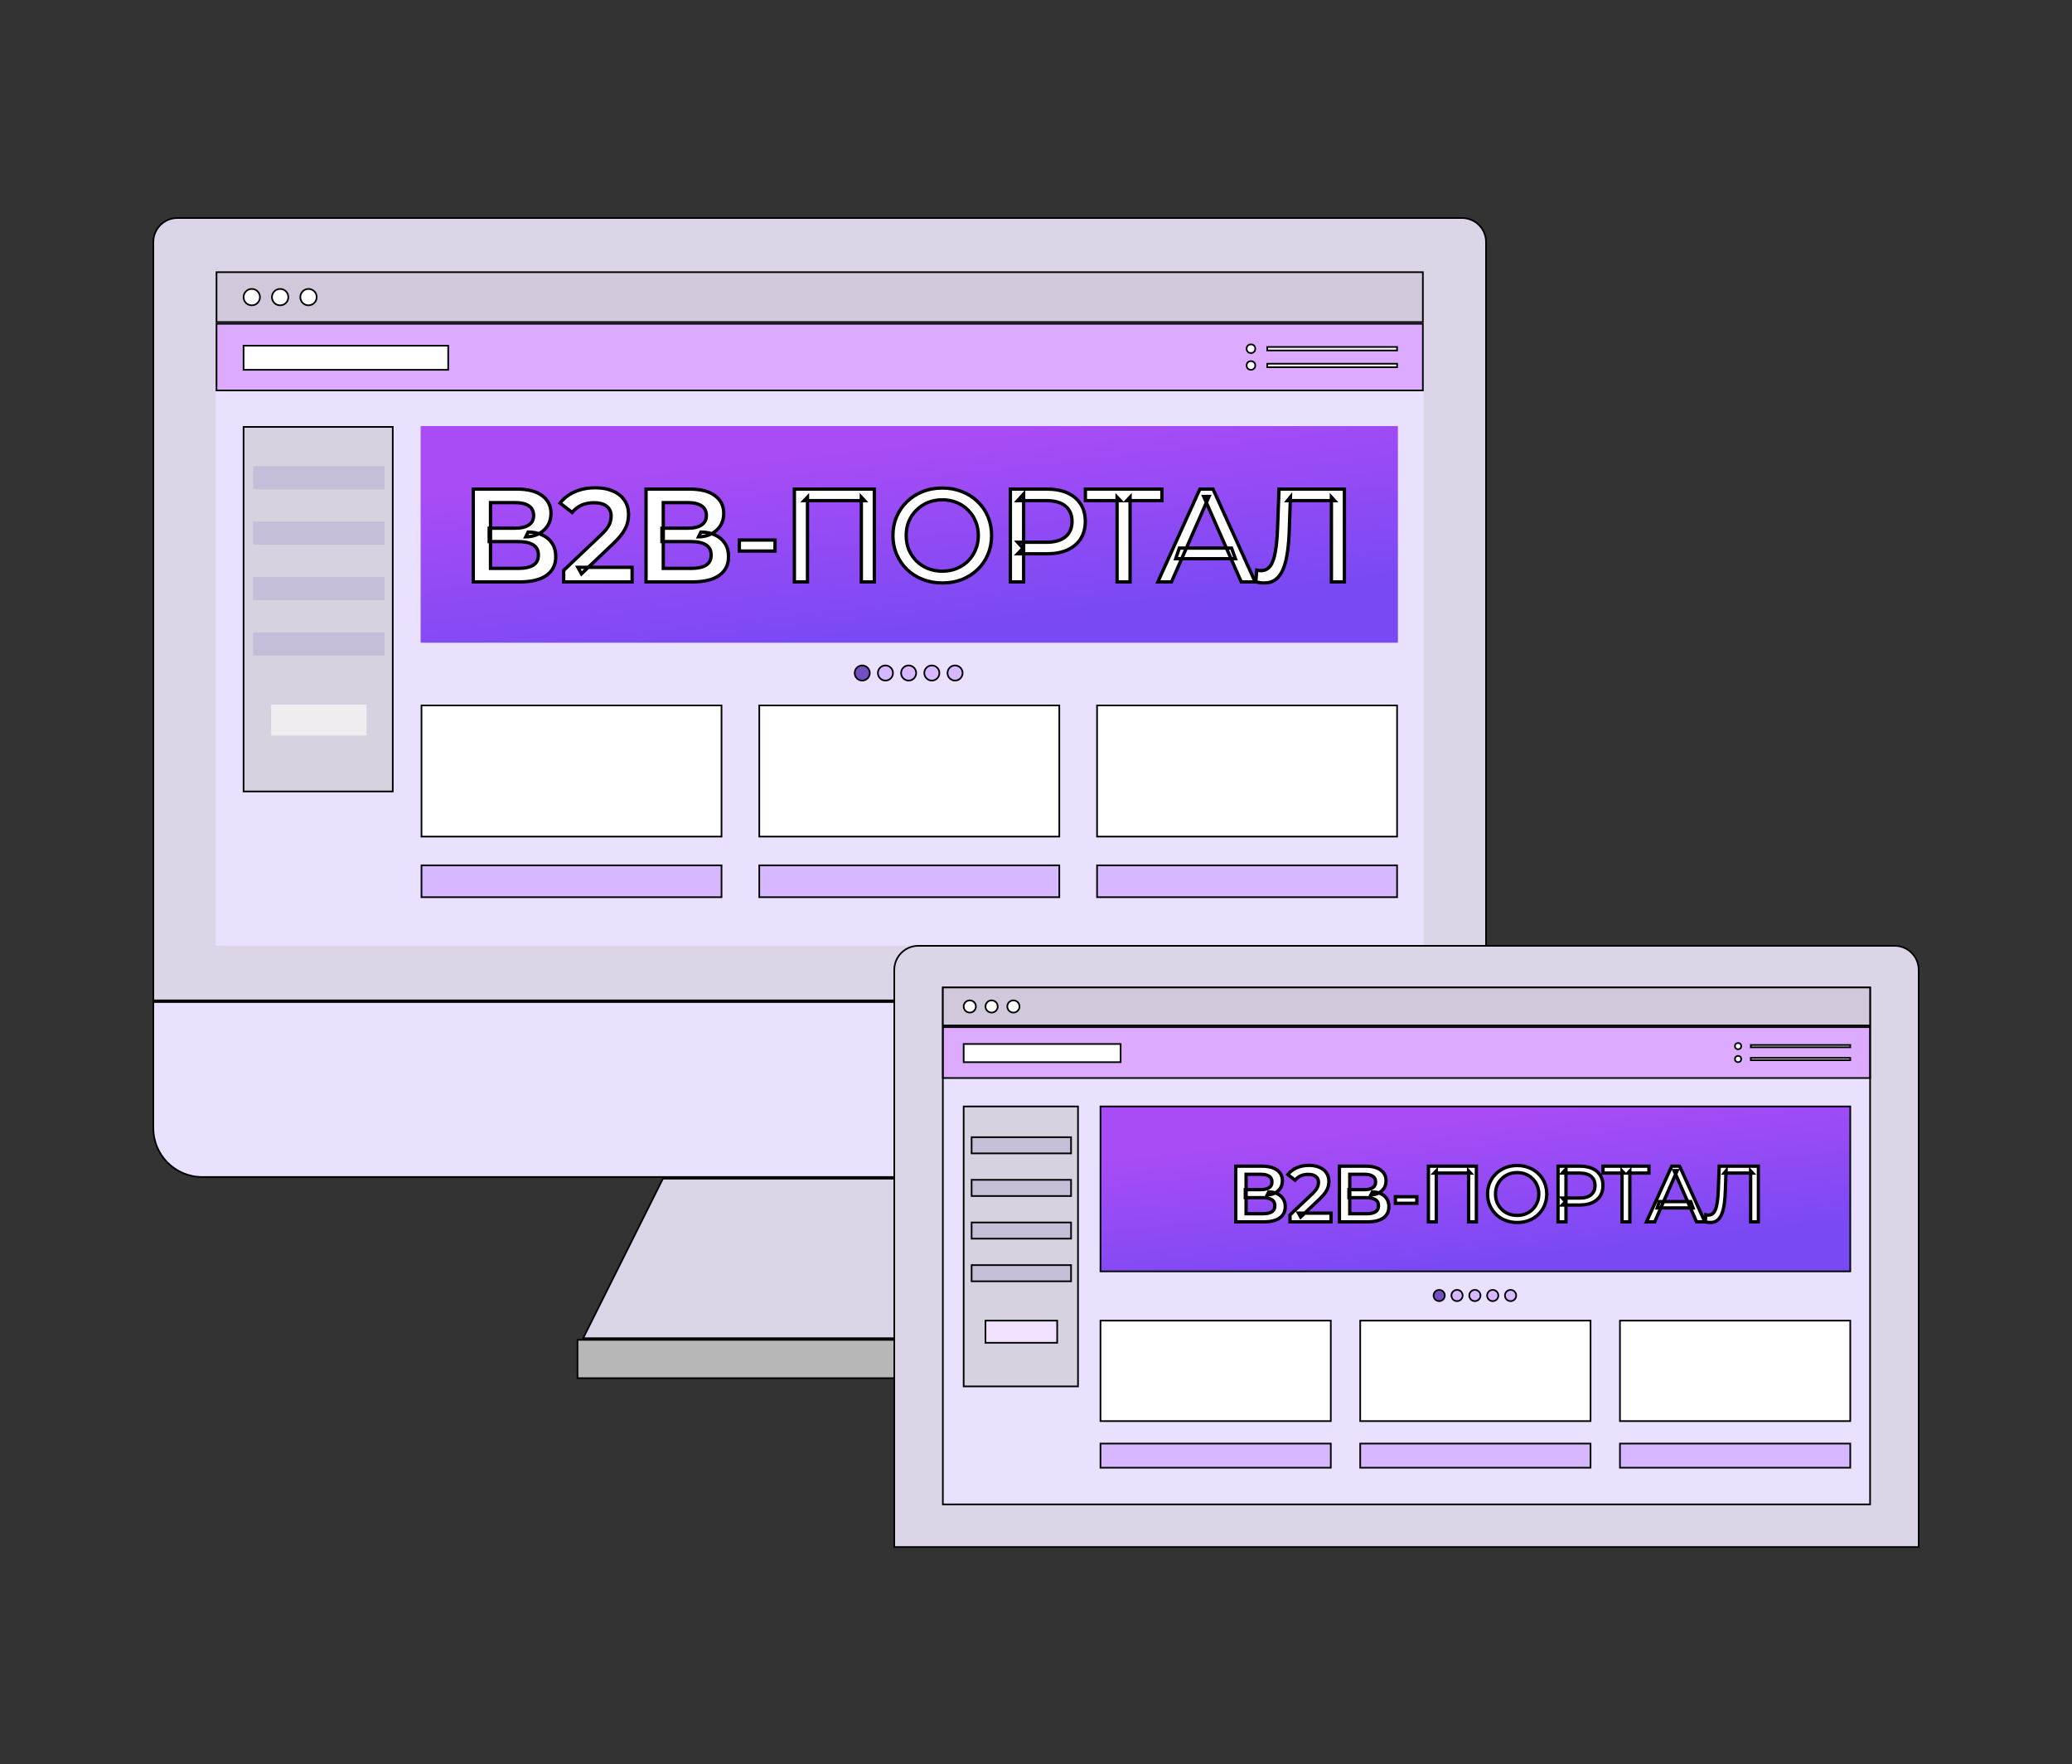 <?xml version="1.0" encoding="UTF-8"?> <svg xmlns="http://www.w3.org/2000/svg" width="1250" height="1064" viewBox="0 0 1250 1064" fill="none"><rect x="0" y="0" width="1250" height="1064" fill="#333333" stroke="none"/><path d="M107 131.5H882C890.008 131.5 896.5 137.992 896.5 146V603.389H92.5V146C92.5 137.992 98.992 131.5 107 131.5Z" fill="#DCD5E8" stroke="black"></path><path d="M92.5 604.389H896.5V680.444C896.5 696.737 883.292 709.944 867 709.944H122C105.708 709.944 92.5 696.737 92.5 680.444V604.389Z" fill="#E9E1FF" stroke="black"></path><path d="M351.809 807.167L399.92 710.944H586.755L637.945 807.167H351.809Z" fill="#DCD5E8" stroke="black"></path><rect x="348.39" y="808.167" width="293" height="23.111" fill="#B7B7B7" stroke="black"></rect><rect x="130.111" y="163.667" width="728.778" height="406.778" fill="#E9E1FF"></rect><rect x="130.611" y="164.167" width="727.778" height="30.111" fill="#D2C8DB" stroke="black"></rect><rect x="130.611" y="195.277" width="727.778" height="40.222" fill="#C750FF" fill-opacity="0.37" stroke="black"></rect><rect x="146.944" y="257.5" width="90" height="219.889" fill="#D6D2E0" stroke="black"></rect><rect x="253.778" y="257" width="589.556" height="130.667" fill="url(#paint0_linear_215_455)"></rect><rect x="254.278" y="425.5" width="181" height="79.111" fill="white" stroke="black"></rect><rect x="254.278" y="521.944" width="181" height="19.222" fill="#D7B7FF" stroke="black"></rect><rect x="458.056" y="521.944" width="181" height="19.222" fill="#D7B7FF" stroke="black"></rect><rect x="661.834" y="521.944" width="181" height="19.222" fill="#D7B7FF" stroke="black"></rect><rect x="458.056" y="425.5" width="181" height="79.111" fill="white" stroke="black"></rect><rect x="661.834" y="425.5" width="181" height="79.111" fill="white" stroke="black"></rect><circle cx="520.167" cy="405.944" r="4.556" fill="#724FC0" stroke="black"></circle><circle cx="534.167" cy="405.944" r="4.556" fill="#D7B7FF" stroke="black"></circle><circle cx="548.167" cy="405.944" r="4.556" fill="#D7B7FF" stroke="black"></circle><circle cx="562.166" cy="405.944" r="4.556" fill="#D7B7FF" stroke="black"></circle><circle cx="576.166" cy="405.944" r="4.556" fill="#D7B7FF" stroke="black"></circle><mask id="path-21-outside-1_215_455" maskUnits="userSpaceOnUse" x="284" y="293" width="529" height="60" fill="black"><rect fill="white" x="284" y="293" width="529" height="60"></rect><path d="M285.52 351V295H311.76C318.48 295 323.6 296.333 327.12 299C330.64 301.613 332.4 305.133 332.4 309.56C332.4 312.547 331.707 315.107 330.32 317.24C328.933 319.32 327.067 320.947 324.72 322.12C322.427 323.24 319.92 323.8 317.2 323.8L318.64 320.92C321.787 320.92 324.613 321.507 327.12 322.68C329.627 323.8 331.6 325.453 333.04 327.64C334.533 329.827 335.28 332.547 335.28 335.8C335.28 340.6 333.44 344.333 329.76 347C326.08 349.667 320.613 351 313.36 351H285.52ZM295.92 342.84H312.72C316.613 342.84 319.6 342.2 321.68 340.92C323.76 339.64 324.8 337.587 324.8 334.76C324.8 331.987 323.76 329.96 321.68 328.68C319.6 327.347 316.613 326.68 312.72 326.68H295.12V318.6H310.64C314.267 318.6 317.04 317.96 318.96 316.68C320.933 315.4 321.92 313.48 321.92 310.92C321.92 308.307 320.933 306.36 318.96 305.08C317.04 303.8 314.267 303.16 310.64 303.16H295.92V342.84ZM340.059 351V344.04L362.299 322.92C364.166 321.16 365.553 319.613 366.459 318.28C367.366 316.947 367.953 315.72 368.219 314.6C368.539 313.427 368.699 312.333 368.699 311.32C368.699 308.76 367.819 306.787 366.059 305.4C364.299 303.96 361.713 303.24 358.299 303.24C355.579 303.24 353.099 303.72 350.859 304.68C348.673 305.64 346.779 307.107 345.179 309.08L337.899 303.48C340.086 300.547 343.019 298.28 346.699 296.68C350.433 295.027 354.593 294.2 359.179 294.2C363.233 294.2 366.753 294.867 369.739 296.2C372.779 297.48 375.099 299.32 376.699 301.72C378.353 304.12 379.179 306.973 379.179 310.28C379.179 312.093 378.939 313.907 378.459 315.72C377.979 317.48 377.073 319.347 375.739 321.32C374.406 323.293 372.459 325.507 369.899 327.96L350.779 346.12L348.619 342.2H381.339V351H340.059ZM389.742 351V295H415.982C422.702 295 427.822 296.333 431.342 299C434.862 301.613 436.622 305.133 436.622 309.56C436.622 312.547 435.929 315.107 434.542 317.24C433.155 319.32 431.289 320.947 428.942 322.12C426.649 323.24 424.142 323.8 421.422 323.8L422.862 320.92C426.009 320.92 428.835 321.507 431.342 322.68C433.849 323.8 435.822 325.453 437.262 327.64C438.755 329.827 439.502 332.547 439.502 335.8C439.502 340.6 437.662 344.333 433.982 347C430.302 349.667 424.835 351 417.582 351H389.742ZM400.142 342.84H416.942C420.835 342.84 423.822 342.2 425.902 340.92C427.982 339.64 429.022 337.587 429.022 334.76C429.022 331.987 427.982 329.96 425.902 328.68C423.822 327.347 420.835 326.68 416.942 326.68H399.342V318.6H414.862C418.489 318.6 421.262 317.96 423.182 316.68C425.155 315.4 426.142 313.48 426.142 310.92C426.142 308.307 425.155 306.36 423.182 305.08C421.262 303.8 418.489 303.16 414.862 303.16H400.142V342.84ZM446.041 332.36V325.72H467.561V332.36H446.041ZM479.226 351V295H527.466V351H519.626V299.88L521.546 301.96H485.146L487.146 299.88V351H479.226ZM568.529 351.64C564.263 351.64 560.289 350.92 556.609 349.48C552.983 348.04 549.836 346.04 547.169 343.48C544.503 340.867 542.423 337.827 540.929 334.36C539.436 330.893 538.689 327.107 538.689 323C538.689 318.893 539.436 315.107 540.929 311.64C542.423 308.173 544.503 305.16 547.169 302.6C549.836 299.987 552.983 297.96 556.609 296.52C560.236 295.08 564.209 294.36 568.529 294.36C572.796 294.36 576.716 295.08 580.289 296.52C583.916 297.907 587.063 299.907 589.729 302.52C592.449 305.08 594.529 308.093 595.969 311.56C597.463 315.027 598.209 318.84 598.209 323C598.209 327.16 597.463 330.973 595.969 334.44C594.529 337.907 592.449 340.947 589.729 343.56C587.063 346.12 583.916 348.12 580.289 349.56C576.716 350.947 572.796 351.64 568.529 351.64ZM568.529 344.52C571.623 344.52 574.476 343.987 577.089 342.92C579.756 341.853 582.049 340.36 583.969 338.44C585.943 336.467 587.463 334.173 588.529 331.56C589.649 328.947 590.209 326.093 590.209 323C590.209 319.907 589.649 317.053 588.529 314.44C587.463 311.827 585.943 309.56 583.969 307.64C582.049 305.667 579.756 304.147 577.089 303.08C574.476 302.013 571.623 301.48 568.529 301.48C565.383 301.48 562.476 302.013 559.809 303.08C557.196 304.147 554.903 305.667 552.929 307.64C550.956 309.56 549.409 311.827 548.289 314.44C547.223 317.053 546.689 319.907 546.689 323C546.689 326.093 547.223 328.947 548.289 331.56C549.409 334.173 550.956 336.467 552.929 338.44C554.903 340.36 557.196 341.853 559.809 342.92C562.476 343.987 565.383 344.52 568.529 344.52ZM609.542 351V295H631.382C636.289 295 640.475 295.773 643.942 297.32C647.409 298.867 650.075 301.107 651.942 304.04C653.809 306.973 654.742 310.467 654.742 314.52C654.742 318.573 653.809 322.067 651.942 325C650.075 327.88 647.409 330.12 643.942 331.72C640.475 333.267 636.289 334.04 631.382 334.04H613.942L617.542 330.28V351H609.542ZM617.542 331.08L613.942 327.08H631.142C636.262 327.08 640.129 325.987 642.742 323.8C645.409 321.613 646.742 318.52 646.742 314.52C646.742 310.52 645.409 307.427 642.742 305.24C640.129 303.053 636.262 301.96 631.142 301.96H613.942L617.542 297.96V331.08ZM673.913 351V299.88L675.913 301.96H654.793V295H700.953V301.96H679.833L681.753 299.88V351H673.913ZM698.504 351L723.864 295H731.784L757.224 351H748.824L726.184 299.48H729.384L706.744 351H698.504ZM709.304 337L711.464 330.6H742.984L745.304 337H709.304ZM762.649 351.64C761.849 351.64 761.049 351.587 760.249 351.48C759.449 351.373 758.569 351.213 757.609 351L758.169 343.88C759.022 344.093 759.875 344.2 760.729 344.2C763.075 344.2 764.942 343.267 766.329 341.4C767.715 339.533 768.729 336.707 769.369 332.92C770.062 329.133 770.515 324.36 770.729 318.6L771.609 295H811.049V351H803.209V299.88L805.129 301.96H776.729L778.489 299.8L777.849 318.36C777.689 323.907 777.315 328.76 776.729 332.92C776.142 337.08 775.262 340.547 774.089 343.32C772.915 346.093 771.395 348.173 769.529 349.56C767.715 350.947 765.422 351.64 762.649 351.64Z"></path></mask><path d="M285.52 351V295H311.76C318.48 295 323.6 296.333 327.12 299C330.64 301.613 332.4 305.133 332.4 309.56C332.4 312.547 331.707 315.107 330.32 317.24C328.933 319.32 327.067 320.947 324.72 322.12C322.427 323.24 319.92 323.8 317.2 323.8L318.64 320.92C321.787 320.92 324.613 321.507 327.12 322.68C329.627 323.8 331.6 325.453 333.04 327.64C334.533 329.827 335.28 332.547 335.28 335.8C335.28 340.6 333.44 344.333 329.76 347C326.08 349.667 320.613 351 313.36 351H285.52ZM295.92 342.84H312.72C316.613 342.84 319.6 342.2 321.68 340.92C323.76 339.64 324.8 337.587 324.8 334.76C324.8 331.987 323.76 329.96 321.68 328.68C319.6 327.347 316.613 326.68 312.72 326.68H295.12V318.6H310.64C314.267 318.6 317.04 317.96 318.96 316.68C320.933 315.4 321.92 313.48 321.92 310.92C321.92 308.307 320.933 306.36 318.96 305.08C317.04 303.8 314.267 303.16 310.64 303.16H295.92V342.84ZM340.059 351V344.04L362.299 322.92C364.166 321.16 365.553 319.613 366.459 318.28C367.366 316.947 367.953 315.72 368.219 314.6C368.539 313.427 368.699 312.333 368.699 311.32C368.699 308.76 367.819 306.787 366.059 305.4C364.299 303.96 361.713 303.24 358.299 303.24C355.579 303.24 353.099 303.72 350.859 304.68C348.673 305.64 346.779 307.107 345.179 309.08L337.899 303.48C340.086 300.547 343.019 298.28 346.699 296.68C350.433 295.027 354.593 294.2 359.179 294.2C363.233 294.2 366.753 294.867 369.739 296.2C372.779 297.48 375.099 299.32 376.699 301.72C378.353 304.12 379.179 306.973 379.179 310.28C379.179 312.093 378.939 313.907 378.459 315.72C377.979 317.48 377.073 319.347 375.739 321.32C374.406 323.293 372.459 325.507 369.899 327.96L350.779 346.12L348.619 342.2H381.339V351H340.059ZM389.742 351V295H415.982C422.702 295 427.822 296.333 431.342 299C434.862 301.613 436.622 305.133 436.622 309.56C436.622 312.547 435.929 315.107 434.542 317.24C433.155 319.32 431.289 320.947 428.942 322.12C426.649 323.24 424.142 323.8 421.422 323.8L422.862 320.92C426.009 320.92 428.835 321.507 431.342 322.68C433.849 323.8 435.822 325.453 437.262 327.64C438.755 329.827 439.502 332.547 439.502 335.8C439.502 340.6 437.662 344.333 433.982 347C430.302 349.667 424.835 351 417.582 351H389.742ZM400.142 342.84H416.942C420.835 342.84 423.822 342.2 425.902 340.92C427.982 339.64 429.022 337.587 429.022 334.76C429.022 331.987 427.982 329.96 425.902 328.68C423.822 327.347 420.835 326.68 416.942 326.68H399.342V318.6H414.862C418.489 318.6 421.262 317.96 423.182 316.68C425.155 315.4 426.142 313.48 426.142 310.92C426.142 308.307 425.155 306.36 423.182 305.08C421.262 303.8 418.489 303.16 414.862 303.16H400.142V342.84ZM446.041 332.36V325.72H467.561V332.36H446.041ZM479.226 351V295H527.466V351H519.626V299.88L521.546 301.96H485.146L487.146 299.88V351H479.226ZM568.529 351.64C564.263 351.64 560.289 350.92 556.609 349.48C552.983 348.04 549.836 346.04 547.169 343.48C544.503 340.867 542.423 337.827 540.929 334.36C539.436 330.893 538.689 327.107 538.689 323C538.689 318.893 539.436 315.107 540.929 311.64C542.423 308.173 544.503 305.16 547.169 302.6C549.836 299.987 552.983 297.96 556.609 296.52C560.236 295.08 564.209 294.36 568.529 294.36C572.796 294.36 576.716 295.08 580.289 296.52C583.916 297.907 587.063 299.907 589.729 302.52C592.449 305.08 594.529 308.093 595.969 311.56C597.463 315.027 598.209 318.84 598.209 323C598.209 327.16 597.463 330.973 595.969 334.44C594.529 337.907 592.449 340.947 589.729 343.56C587.063 346.12 583.916 348.12 580.289 349.56C576.716 350.947 572.796 351.64 568.529 351.64ZM568.529 344.52C571.623 344.52 574.476 343.987 577.089 342.92C579.756 341.853 582.049 340.36 583.969 338.44C585.943 336.467 587.463 334.173 588.529 331.56C589.649 328.947 590.209 326.093 590.209 323C590.209 319.907 589.649 317.053 588.529 314.44C587.463 311.827 585.943 309.56 583.969 307.64C582.049 305.667 579.756 304.147 577.089 303.08C574.476 302.013 571.623 301.48 568.529 301.48C565.383 301.48 562.476 302.013 559.809 303.08C557.196 304.147 554.903 305.667 552.929 307.64C550.956 309.56 549.409 311.827 548.289 314.44C547.223 317.053 546.689 319.907 546.689 323C546.689 326.093 547.223 328.947 548.289 331.56C549.409 334.173 550.956 336.467 552.929 338.44C554.903 340.36 557.196 341.853 559.809 342.92C562.476 343.987 565.383 344.52 568.529 344.52ZM609.542 351V295H631.382C636.289 295 640.475 295.773 643.942 297.32C647.409 298.867 650.075 301.107 651.942 304.04C653.809 306.973 654.742 310.467 654.742 314.52C654.742 318.573 653.809 322.067 651.942 325C650.075 327.88 647.409 330.12 643.942 331.72C640.475 333.267 636.289 334.04 631.382 334.04H613.942L617.542 330.28V351H609.542ZM617.542 331.08L613.942 327.08H631.142C636.262 327.08 640.129 325.987 642.742 323.8C645.409 321.613 646.742 318.52 646.742 314.52C646.742 310.52 645.409 307.427 642.742 305.24C640.129 303.053 636.262 301.96 631.142 301.96H613.942L617.542 297.96V331.08ZM673.913 351V299.88L675.913 301.96H654.793V295H700.953V301.96H679.833L681.753 299.88V351H673.913ZM698.504 351L723.864 295H731.784L757.224 351H748.824L726.184 299.48H729.384L706.744 351H698.504ZM709.304 337L711.464 330.6H742.984L745.304 337H709.304ZM762.649 351.64C761.849 351.64 761.049 351.587 760.249 351.48C759.449 351.373 758.569 351.213 757.609 351L758.169 343.88C759.022 344.093 759.875 344.2 760.729 344.2C763.075 344.2 764.942 343.267 766.329 341.4C767.715 339.533 768.729 336.707 769.369 332.92C770.062 329.133 770.515 324.36 770.729 318.6L771.609 295H811.049V351H803.209V299.88L805.129 301.96H776.729L778.489 299.8L777.849 318.36C777.689 323.907 777.315 328.76 776.729 332.92C776.142 337.08 775.262 340.547 774.089 343.32C772.915 346.093 771.395 348.173 769.529 349.56C767.715 350.947 765.422 351.64 762.649 351.64Z" fill="white"></path><path d="M285.52 351H284.52V352H285.52V351ZM285.52 295V294H284.52V295H285.52ZM327.12 299L326.516 299.797L326.524 299.803L327.12 299ZM330.32 317.24L331.152 317.795L331.158 317.785L330.32 317.24ZM324.72 322.12L325.159 323.019L325.167 323.014L324.72 322.12ZM317.2 323.8L316.306 323.353L315.582 324.8H317.2V323.8ZM318.64 320.92V319.92H318.022L317.746 320.473L318.64 320.92ZM327.12 322.68L326.696 323.586L326.704 323.589L326.712 323.593L327.12 322.68ZM333.04 327.64L332.205 328.19L332.209 328.197L332.214 328.204L333.04 327.64ZM295.92 342.84H294.92V343.84H295.92V342.84ZM321.68 340.92L321.156 340.068L321.156 340.068L321.68 340.92ZM321.68 328.68L321.14 329.522L321.148 329.527L321.156 329.532L321.68 328.68ZM295.12 326.68H294.12V327.68H295.12V326.68ZM295.12 318.6V317.6H294.12V318.6H295.12ZM318.96 316.68L318.416 315.841L318.405 315.848L318.96 316.68ZM318.96 305.08L318.405 305.912L318.416 305.919L318.96 305.08ZM295.92 303.16V302.16H294.92V303.16H295.92ZM286.52 351V295H284.52V351H286.52ZM285.52 296H311.76V294H285.52V296ZM311.76 296C318.37 296 323.24 297.315 326.516 299.797L327.724 298.203C323.96 295.352 318.59 294 311.76 294V296ZM326.524 299.803C329.787 302.225 331.4 305.446 331.4 309.56H333.4C333.4 304.821 331.493 301.001 327.716 298.197L326.524 299.803ZM331.4 309.56C331.4 312.387 330.746 314.75 329.482 316.695L331.158 317.785C332.668 315.463 333.4 312.706 333.4 309.56H331.4ZM329.488 316.685C328.203 318.613 326.472 320.126 324.273 321.226L325.167 323.014C327.662 321.767 329.664 320.027 331.152 317.795L329.488 316.685ZM324.281 321.221C322.133 322.27 319.778 322.8 317.2 322.8V324.8C320.062 324.8 322.72 324.21 325.159 323.019L324.281 321.221ZM318.094 324.247L319.534 321.367L317.746 320.473L316.306 323.353L318.094 324.247ZM318.64 321.92C321.66 321.92 324.339 322.482 326.696 323.586L327.544 321.774C324.888 320.531 321.913 319.92 318.64 319.92V321.92ZM326.712 323.593C329.054 324.639 330.875 326.171 332.205 328.19L333.875 327.09C332.325 324.736 330.2 322.961 327.528 321.767L326.712 323.593ZM332.214 328.204C333.57 330.19 334.28 332.701 334.28 335.8H336.28C336.28 332.392 335.496 329.464 333.866 327.076L332.214 328.204ZM334.28 335.8C334.28 340.301 332.577 343.724 329.173 346.19L330.347 347.81C334.303 344.943 336.28 340.899 336.28 335.8H334.28ZM329.173 346.19C325.738 348.679 320.519 350 313.36 350V352C320.708 352 326.422 350.654 330.347 347.81L329.173 346.19ZM313.36 350H285.52V352H313.36V350ZM295.92 343.84H312.72V341.84H295.92V343.84ZM312.72 343.84C316.699 343.84 319.899 343.19 322.204 341.772L321.156 340.068C319.301 341.21 316.528 341.84 312.72 341.84V343.84ZM322.204 341.772C324.631 340.278 325.8 337.869 325.8 334.76H323.8C323.8 337.304 322.889 339.002 321.156 340.068L322.204 341.772ZM325.8 334.76C325.8 331.695 324.624 329.318 322.204 327.828L321.156 329.532C322.896 330.602 323.8 332.278 323.8 334.76H325.8ZM322.22 327.838C319.911 326.358 316.704 325.68 312.72 325.68V327.68C316.523 327.68 319.289 328.335 321.14 329.522L322.22 327.838ZM312.72 325.68H295.12V327.68H312.72V325.68ZM296.12 326.68V318.6H294.12V326.68H296.12ZM295.12 319.6H310.64V317.6H295.12V319.6ZM310.64 319.6C314.36 319.6 317.361 318.948 319.515 317.512L318.405 315.848C316.719 316.972 314.173 317.6 310.64 317.6V319.6ZM319.504 317.519C321.79 316.036 322.92 313.783 322.92 310.92H320.92C320.92 313.177 320.076 314.764 318.416 315.841L319.504 317.519ZM322.92 310.92C322.92 308.012 321.797 305.728 319.504 304.241L318.416 305.919C320.069 306.992 320.92 308.601 320.92 310.92H322.92ZM319.515 304.248C317.361 302.812 314.36 302.16 310.64 302.16V304.16C314.173 304.16 316.719 304.788 318.405 305.912L319.515 304.248ZM310.64 302.16H295.92V304.16H310.64V302.16ZM294.92 303.16V342.84H296.92V303.16H294.92ZM340.059 351H339.059V352H340.059V351ZM340.059 344.04L339.371 343.315L339.059 343.611V344.04H340.059ZM362.299 322.92L361.613 322.192L361.611 322.195L362.299 322.92ZM366.459 318.28L365.632 317.718L365.632 317.718L366.459 318.28ZM368.219 314.6L367.255 314.337L367.25 314.353L367.247 314.368L368.219 314.6ZM366.059 305.4L365.426 306.174L365.433 306.18L365.441 306.185L366.059 305.4ZM350.859 304.68L350.465 303.761L350.457 303.764L350.859 304.68ZM345.179 309.08L344.57 309.873L345.342 310.467L345.956 309.71L345.179 309.08ZM337.899 303.48L337.098 302.882L336.509 303.672L337.29 304.273L337.899 303.48ZM346.699 296.68L347.098 297.597L347.104 297.594L346.699 296.68ZM369.739 296.2L369.332 297.113L369.341 297.117L369.351 297.122L369.739 296.2ZM376.699 301.72L375.867 302.275L375.872 302.281L375.876 302.287L376.699 301.72ZM378.459 315.72L379.424 315.983L379.426 315.976L378.459 315.72ZM369.899 327.96L370.588 328.685L370.591 328.682L369.899 327.96ZM350.779 346.12L349.904 346.603L350.529 347.737L351.468 346.845L350.779 346.12ZM348.619 342.2V341.2H346.927L347.744 342.683L348.619 342.2ZM381.339 342.2H382.339V341.2H381.339V342.2ZM381.339 351V352H382.339V351H381.339ZM341.059 351V344.04H339.059V351H341.059ZM340.748 344.765L362.988 323.645L361.611 322.195L339.371 343.315L340.748 344.765ZM362.985 323.648C364.878 321.863 366.322 320.26 367.286 318.842L365.632 317.718C364.783 318.966 363.454 320.457 361.613 322.192L362.985 323.648ZM367.286 318.842C368.236 317.446 368.889 316.107 369.192 314.832L367.247 314.368C367.017 315.333 366.496 316.448 365.632 317.718L367.286 318.842ZM369.184 314.863C369.523 313.621 369.699 312.438 369.699 311.32H367.699C367.699 312.229 367.556 313.233 367.255 314.337L369.184 314.863ZM369.699 311.32C369.699 308.503 368.715 306.219 366.678 304.615L365.441 306.185C366.924 307.354 367.699 309.017 367.699 311.32H369.699ZM366.693 304.626C364.684 302.982 361.832 302.24 358.299 302.24V304.24C361.593 304.24 363.915 304.938 365.426 306.174L366.693 304.626ZM358.299 302.24C355.46 302.24 352.844 302.742 350.465 303.761L351.253 305.599C353.355 304.698 355.699 304.24 358.299 304.24V302.24ZM350.457 303.764C348.116 304.792 346.096 306.361 344.403 308.45L345.956 309.71C347.462 307.852 349.23 306.488 351.261 305.596L350.457 303.764ZM345.789 308.287L338.509 302.687L337.29 304.273L344.57 309.873L345.789 308.287ZM338.701 304.078C340.774 301.297 343.562 299.134 347.098 297.597L346.301 295.763C342.477 297.426 339.398 299.796 337.098 302.882L338.701 304.078ZM347.104 297.594C350.695 296.004 354.715 295.2 359.179 295.2V293.2C354.47 293.2 350.17 294.049 346.294 295.766L347.104 297.594ZM359.179 295.2C363.125 295.2 366.5 295.849 369.332 297.113L370.147 295.287C367.005 293.884 363.341 293.2 359.179 293.2V295.2ZM369.351 297.122C372.237 298.337 374.391 300.06 375.867 302.275L377.531 301.165C375.808 298.58 373.322 296.623 370.127 295.278L369.351 297.122ZM375.876 302.287C377.399 304.499 378.179 307.148 378.179 310.28H380.179C380.179 306.799 379.306 303.741 377.523 301.153L375.876 302.287ZM378.179 310.28C378.179 312.004 377.951 313.731 377.493 315.464L379.426 315.976C379.927 314.082 380.179 312.183 380.179 310.28H378.179ZM377.495 315.457C377.051 317.084 376.2 318.851 374.911 320.76L376.568 321.88C377.945 319.842 378.908 317.876 379.424 315.983L377.495 315.457ZM374.911 320.76C373.631 322.654 371.739 324.812 369.207 327.238L370.591 328.682C373.18 326.201 375.181 323.933 376.568 321.88L374.911 320.76ZM369.211 327.235L350.091 345.395L351.468 346.845L370.588 328.685L369.211 327.235ZM351.655 345.637L349.495 341.717L347.744 342.683L349.904 346.603L351.655 345.637ZM348.619 343.2H381.339V341.2H348.619V343.2ZM380.339 342.2V351H382.339V342.2H380.339ZM381.339 350H340.059V352H381.339V350ZM389.742 351H388.742V352H389.742V351ZM389.742 295V294H388.742V295H389.742ZM431.342 299L430.738 299.797L430.746 299.803L431.342 299ZM434.542 317.24L435.374 317.795L435.38 317.785L434.542 317.24ZM428.942 322.12L429.381 323.019L429.389 323.014L428.942 322.12ZM421.422 323.8L420.527 323.353L419.804 324.8H421.422V323.8ZM422.862 320.92V319.92H422.244L421.967 320.473L422.862 320.92ZM431.342 322.68L430.918 323.586L430.926 323.589L430.934 323.593L431.342 322.68ZM437.262 327.64L436.427 328.19L436.431 328.197L436.436 328.204L437.262 327.64ZM400.142 342.84H399.142V343.84H400.142V342.84ZM425.902 340.92L425.378 340.068L425.378 340.068L425.902 340.92ZM425.902 328.68L425.362 329.522L425.37 329.527L425.378 329.532L425.902 328.68ZM399.342 326.68H398.342V327.68H399.342V326.68ZM399.342 318.6V317.6H398.342V318.6H399.342ZM423.182 316.68L422.638 315.841L422.627 315.848L423.182 316.68ZM423.182 305.08L422.627 305.912L422.638 305.919L423.182 305.08ZM400.142 303.16V302.16H399.142V303.16H400.142ZM390.742 351V295H388.742V351H390.742ZM389.742 296H415.982V294H389.742V296ZM415.982 296C422.591 296 427.462 297.315 430.738 299.797L431.946 298.203C428.182 295.352 422.812 294 415.982 294V296ZM430.746 299.803C434.009 302.225 435.622 305.446 435.622 309.56H437.622C437.622 304.821 435.715 301.001 431.938 298.197L430.746 299.803ZM435.622 309.56C435.622 312.387 434.967 314.75 433.703 316.695L435.38 317.785C436.89 315.463 437.622 312.706 437.622 309.56H435.622ZM433.71 316.685C432.425 318.613 430.694 320.126 428.495 321.226L429.389 323.014C431.883 321.767 433.886 320.027 435.374 317.795L433.71 316.685ZM428.503 321.221C426.355 322.27 424 322.8 421.422 322.8V324.8C424.284 324.8 426.942 324.21 429.381 323.019L428.503 321.221ZM422.316 324.247L423.756 321.367L421.967 320.473L420.527 323.353L422.316 324.247ZM422.862 321.92C425.882 321.92 428.561 322.482 430.918 323.586L431.766 321.774C429.109 320.531 426.135 319.92 422.862 319.92V321.92ZM430.934 323.593C433.275 324.639 435.097 326.171 436.427 328.19L438.097 327.09C436.547 324.736 434.422 322.961 431.75 321.767L430.934 323.593ZM436.436 328.204C437.792 330.19 438.502 332.701 438.502 335.8H440.502C440.502 332.392 439.718 329.464 438.088 327.076L436.436 328.204ZM438.502 335.8C438.502 340.301 436.799 343.724 433.395 346.19L434.569 347.81C438.525 344.943 440.502 340.899 440.502 335.8H438.502ZM433.395 346.19C429.96 348.679 424.74 350 417.582 350V352C424.93 352 430.643 350.654 434.569 347.81L433.395 346.19ZM417.582 350H389.742V352H417.582V350ZM400.142 343.84H416.942V341.84H400.142V343.84ZM416.942 343.84C420.92 343.84 424.121 343.19 426.426 341.772L425.378 340.068C423.523 341.21 420.75 341.84 416.942 341.84V343.84ZM426.426 341.772C428.853 340.278 430.022 337.869 430.022 334.76H428.022C428.022 337.304 427.111 339.002 425.378 340.068L426.426 341.772ZM430.022 334.76C430.022 331.695 428.846 329.318 426.426 327.828L425.378 329.532C427.117 330.602 428.022 332.278 428.022 334.76H430.022ZM426.442 327.838C424.133 326.358 420.926 325.68 416.942 325.68V327.68C420.745 327.68 423.511 328.335 425.362 329.522L426.442 327.838ZM416.942 325.68H399.342V327.68H416.942V325.68ZM400.342 326.68V318.6H398.342V326.68H400.342ZM399.342 319.6H414.862V317.6H399.342V319.6ZM414.862 319.6C418.582 319.6 421.583 318.948 423.737 317.512L422.627 315.848C420.941 316.972 418.395 317.6 414.862 317.6V319.6ZM423.726 317.519C426.012 316.036 427.142 313.783 427.142 310.92H425.142C425.142 313.177 424.298 314.764 422.638 315.841L423.726 317.519ZM427.142 310.92C427.142 308.012 426.019 305.728 423.726 304.241L422.638 305.919C424.291 306.992 425.142 308.601 425.142 310.92H427.142ZM423.737 304.248C421.583 302.812 418.582 302.16 414.862 302.16V304.16C418.395 304.16 420.941 304.788 422.627 305.912L423.737 304.248ZM414.862 302.16H400.142V304.16H414.862V302.16ZM399.142 303.16V342.84H401.142V303.16H399.142ZM446.041 332.36H445.041V333.36H446.041V332.36ZM446.041 325.72V324.72H445.041V325.72H446.041ZM467.561 325.72H468.561V324.72H467.561V325.72ZM467.561 332.36V333.36H468.561V332.36H467.561ZM447.041 332.36V325.72H445.041V332.36H447.041ZM446.041 326.72H467.561V324.72H446.041V326.72ZM466.561 325.72V332.36H468.561V325.72H466.561ZM467.561 331.36H446.041V333.36H467.561V331.36ZM479.226 351H478.226V352H479.226V351ZM479.226 295V294H478.226V295H479.226ZM527.466 295H528.466V294H527.466V295ZM527.466 351V352H528.466V351H527.466ZM519.626 351H518.626V352H519.626V351ZM519.626 299.88L520.361 299.202L518.626 297.322V299.88H519.626ZM521.546 301.96V302.96H523.83L522.281 301.282L521.546 301.96ZM485.146 301.96L484.425 301.267L482.797 302.96H485.146V301.96ZM487.146 299.88H488.146V297.397L486.425 299.187L487.146 299.88ZM487.146 351V352H488.146V351H487.146ZM480.226 351V295H478.226V351H480.226ZM479.226 296H527.466V294H479.226V296ZM526.466 295V351H528.466V295H526.466ZM527.466 350H519.626V352H527.466V350ZM520.626 351V299.88H518.626V351H520.626ZM518.891 300.558L520.811 302.638L522.281 301.282L520.361 299.202L518.891 300.558ZM521.546 300.96H485.146V302.96H521.546V300.96ZM485.867 302.653L487.867 300.573L486.425 299.187L484.425 301.267L485.867 302.653ZM486.146 299.88V351H488.146V299.88H486.146ZM487.146 350H479.226V352H487.146V350ZM556.609 349.48L556.24 350.409L556.245 350.411L556.609 349.48ZM547.169 343.48L546.469 344.194L546.477 344.201L547.169 343.48ZM540.929 334.36L540.011 334.756L540.011 334.756L540.929 334.36ZM540.929 311.64L541.848 312.036L541.848 312.036L540.929 311.64ZM547.169 302.6L547.862 303.321L547.869 303.314L547.169 302.6ZM556.609 296.52L556.24 295.591L556.24 295.591L556.609 296.52ZM580.289 296.52L579.916 297.448L579.924 297.451L579.932 297.454L580.289 296.52ZM589.729 302.52L589.029 303.234L589.037 303.241L589.044 303.248L589.729 302.52ZM595.969 311.56L595.046 311.944L595.051 311.956L595.969 311.56ZM595.969 334.44L595.051 334.044L595.046 334.056L595.969 334.44ZM589.729 343.56L590.422 344.281L590.422 344.281L589.729 343.56ZM580.289 349.56L580.651 350.492L580.658 350.489L580.289 349.56ZM577.089 342.92L576.718 341.992L576.711 341.994L577.089 342.92ZM583.969 338.44L584.676 339.147L584.676 339.147L583.969 338.44ZM588.529 331.56L587.61 331.166L587.607 331.174L587.604 331.182L588.529 331.56ZM588.529 314.44L587.604 314.818L587.607 314.826L587.61 314.834L588.529 314.44ZM583.969 307.64L583.253 308.337L583.262 308.347L583.272 308.357L583.969 307.64ZM577.089 303.08L576.711 304.006L576.718 304.008L577.089 303.08ZM559.809 303.08L559.438 302.151L559.431 302.154L559.809 303.08ZM552.929 307.64L553.627 308.357L553.636 308.347L552.929 307.64ZM548.289 314.44L547.37 314.046L547.367 314.054L547.364 314.062L548.289 314.44ZM548.289 331.56L547.364 331.938L547.367 331.946L547.37 331.954L548.289 331.56ZM552.929 338.44L552.222 339.147L552.232 339.157L552.929 338.44ZM559.809 342.92L559.431 343.846L559.438 343.848L559.809 342.92ZM568.529 350.64C564.377 350.64 560.529 349.94 556.974 348.549L556.245 350.411C560.05 351.9 564.148 352.64 568.529 352.64V350.64ZM556.978 348.551C553.465 347.156 550.43 345.224 547.862 342.759L546.477 344.201C549.242 346.856 552.5 348.924 556.24 350.409L556.978 348.551ZM547.869 342.766C545.297 340.244 543.29 337.313 541.848 333.964L540.011 334.756C541.555 338.34 543.709 341.489 546.469 344.194L547.869 342.766ZM541.848 333.964C540.413 330.633 539.689 326.983 539.689 323H537.689C537.689 327.231 538.459 331.153 540.011 334.756L541.848 333.964ZM539.689 323C539.689 319.017 540.413 315.367 541.848 312.036L540.011 311.244C538.459 314.847 537.689 318.769 537.689 323H539.689ZM541.848 312.036C543.289 308.689 545.294 305.787 547.862 303.321L546.477 301.879C543.712 304.533 541.556 307.658 540.011 311.244L541.848 312.036ZM547.869 303.314C550.437 300.798 553.47 298.843 556.978 297.449L556.24 295.591C552.496 297.077 549.235 299.175 546.469 301.886L547.869 303.314ZM556.978 297.449C560.476 296.061 564.322 295.36 568.529 295.36V293.36C564.097 293.36 559.996 294.099 556.24 295.591L556.978 297.449ZM568.529 295.36C572.682 295.36 576.473 296.06 579.916 297.448L580.663 295.592C576.959 294.1 572.91 293.36 568.529 293.36V295.36ZM579.932 297.454C583.436 298.794 586.465 300.721 589.029 303.234L590.429 301.806C587.661 299.093 584.396 297.02 580.647 295.586L579.932 297.454ZM589.044 303.248C591.661 305.711 593.66 308.607 595.046 311.944L596.893 311.176C595.399 307.58 593.238 304.449 590.415 301.792L589.044 303.248ZM595.051 311.956C596.485 315.285 597.209 318.962 597.209 323H599.209C599.209 318.718 598.44 314.768 596.888 311.164L595.051 311.956ZM597.209 323C597.209 327.038 596.485 330.715 595.051 334.044L596.888 334.836C598.44 331.232 599.209 327.282 599.209 323H597.209ZM595.046 334.056C593.659 337.395 591.658 340.321 589.037 342.839L590.422 344.281C593.241 341.573 595.4 338.418 596.893 334.824L595.046 334.056ZM589.037 342.839C586.469 345.304 583.434 347.236 579.92 348.631L580.658 350.489C584.399 349.004 587.657 346.936 590.422 344.281L589.037 342.839ZM579.928 348.628C576.482 349.965 572.686 350.64 568.529 350.64V352.64C572.906 352.64 576.95 351.928 580.651 350.492L579.928 348.628ZM568.529 345.52C571.74 345.52 574.723 344.966 577.467 343.846L576.711 341.994C574.229 343.007 571.506 343.52 568.529 343.52V345.52ZM577.461 343.848C580.246 342.734 582.655 341.168 584.676 339.147L583.262 337.733C581.443 339.552 579.266 340.972 576.718 341.992L577.461 343.848ZM584.676 339.147C586.745 337.079 588.339 334.673 589.455 331.938L587.604 331.182C586.587 333.674 585.14 335.855 583.262 337.733L584.676 339.147ZM589.449 331.954C590.626 329.206 591.209 326.217 591.209 323H589.209C589.209 325.97 588.672 328.688 587.61 331.166L589.449 331.954ZM591.209 323C591.209 319.783 590.626 316.794 589.449 314.046L587.61 314.834C588.672 317.312 589.209 320.03 589.209 323H591.209ZM589.455 314.062C588.338 311.325 586.741 308.942 584.667 306.923L583.272 308.357C585.144 310.178 586.588 312.329 587.604 314.818L589.455 314.062ZM584.686 306.943C582.664 304.865 580.252 303.268 577.461 302.152L576.718 304.008C579.26 305.025 581.435 306.469 583.253 308.337L584.686 306.943ZM577.467 302.154C574.723 301.034 571.74 300.48 568.529 300.48V302.48C571.506 302.48 574.229 302.993 576.711 304.006L577.467 302.154ZM568.529 300.48C565.268 300.48 562.234 301.033 559.438 302.152L560.181 304.008C562.718 302.993 565.498 302.48 568.529 302.48V300.48ZM559.431 302.154C556.696 303.271 554.291 304.864 552.222 306.933L553.636 308.347C555.515 306.469 557.696 305.023 560.187 304.006L559.431 302.154ZM552.232 306.923C550.161 308.938 548.54 311.316 547.37 314.046L549.209 314.834C550.278 312.338 551.751 310.182 553.627 308.357L552.232 306.923ZM547.364 314.062C546.243 316.806 545.689 319.79 545.689 323H547.689C547.689 320.024 548.202 317.3 549.215 314.818L547.364 314.062ZM545.689 323C545.689 326.21 546.243 329.194 547.364 331.938L549.215 331.182C548.202 328.7 547.689 325.976 547.689 323H545.689ZM547.37 331.954C548.539 334.682 550.157 337.082 552.222 339.147L553.636 337.733C551.755 335.851 550.279 333.665 549.209 331.166L547.37 331.954ZM552.232 339.157C554.3 341.169 556.702 342.732 559.431 343.846L560.187 341.994C557.69 340.975 555.506 339.551 553.627 337.723L552.232 339.157ZM559.438 343.848C562.234 344.967 565.268 345.52 568.529 345.52V343.52C565.498 343.52 562.718 343.007 560.181 341.992L559.438 343.848ZM609.542 351H608.542V352H609.542V351ZM609.542 295V294H608.542V295H609.542ZM643.942 297.32L643.534 298.233L643.534 298.233L643.942 297.32ZM651.942 304.04L652.786 303.503L652.786 303.503L651.942 304.04ZM651.942 325L652.781 325.544L652.786 325.537L651.942 325ZM643.942 331.72L644.349 332.633L644.361 332.628L643.942 331.72ZM613.942 334.04L613.22 333.348L611.6 335.04H613.942V334.04ZM617.542 330.28H618.542V327.79L616.82 329.588L617.542 330.28ZM617.542 351V352H618.542V351H617.542ZM617.542 331.08L616.799 331.749L618.542 333.686V331.08H617.542ZM613.942 327.08V326.08H611.697L613.199 327.749L613.942 327.08ZM642.742 323.8L642.108 323.027L642.1 323.033L642.742 323.8ZM642.742 305.24L642.1 306.007L642.108 306.013L642.742 305.24ZM613.942 301.96L613.199 301.291L611.697 302.96H613.942V301.96ZM617.542 297.96H618.542V295.354L616.799 297.291L617.542 297.96ZM610.542 351V295H608.542V351H610.542ZM609.542 296H631.382V294H609.542V296ZM631.382 296C636.188 296 640.228 296.758 643.534 298.233L644.349 296.407C640.723 294.789 636.39 294 631.382 294V296ZM643.534 298.233C646.839 299.708 649.347 301.824 651.098 304.577L652.786 303.503C650.804 300.389 647.978 298.026 644.349 296.407L643.534 298.233ZM651.098 304.577C652.847 307.325 653.742 310.625 653.742 314.52H655.742C655.742 310.309 654.77 306.622 652.786 303.503L651.098 304.577ZM653.742 314.52C653.742 318.415 652.847 321.715 651.098 324.463L652.786 325.537C654.77 322.418 655.742 318.731 655.742 314.52H653.742ZM651.103 324.456C649.35 327.16 646.838 329.282 643.523 330.812L644.361 332.628C647.979 330.958 650.8 328.6 652.781 325.544L651.103 324.456ZM643.534 330.807C640.228 332.282 636.188 333.04 631.382 333.04V335.04C636.39 335.04 640.723 334.251 644.349 332.633L643.534 330.807ZM631.382 333.04H613.942V335.04H631.382V333.04ZM614.664 334.732L618.264 330.972L616.82 329.588L613.22 333.348L614.664 334.732ZM616.542 330.28V351H618.542V330.28H616.542ZM617.542 350H609.542V352H617.542V350ZM618.285 330.411L614.685 326.411L613.199 327.749L616.799 331.749L618.285 330.411ZM613.942 328.08H631.142V326.08H613.942V328.08ZM631.142 328.08C636.383 328.08 640.519 326.964 643.384 324.567L642.1 323.033C639.738 325.01 636.141 326.08 631.142 326.08V328.08ZM643.376 324.573C646.313 322.165 647.742 318.766 647.742 314.52H645.742C645.742 318.274 644.504 321.062 642.108 323.027L643.376 324.573ZM647.742 314.52C647.742 310.274 646.313 306.875 643.376 304.467L642.108 306.013C644.504 307.978 645.742 310.766 645.742 314.52H647.742ZM643.384 304.473C640.519 302.076 636.383 300.96 631.142 300.96V302.96C636.141 302.96 639.738 304.03 642.1 306.007L643.384 304.473ZM631.142 300.96H613.942V302.96H631.142V300.96ZM614.685 302.629L618.285 298.629L616.799 297.291L613.199 301.291L614.685 302.629ZM616.542 297.96V331.08H618.542V297.96H616.542ZM673.913 351H672.913V352H673.913V351ZM673.913 299.88L674.634 299.187L672.913 297.397V299.88H673.913ZM675.913 301.96V302.96H678.262L676.634 301.267L675.913 301.96ZM654.793 301.96H653.793V302.96H654.793V301.96ZM654.793 295V294H653.793V295H654.793ZM700.953 295H701.953V294H700.953V295ZM700.953 301.96V302.96H701.953V301.96H700.953ZM679.833 301.96L679.098 301.282L677.549 302.96H679.833V301.96ZM681.753 299.88H682.753V297.322L681.018 299.202L681.753 299.88ZM681.753 351V352H682.753V351H681.753ZM674.913 351V299.88H672.913V351H674.913ZM673.192 300.573L675.192 302.653L676.634 301.267L674.634 299.187L673.192 300.573ZM675.913 300.96H654.793V302.96H675.913V300.96ZM655.793 301.96V295H653.793V301.96H655.793ZM654.793 296H700.953V294H654.793V296ZM699.953 295V301.96H701.953V295H699.953ZM700.953 300.96H679.833V302.96H700.953V300.96ZM680.568 302.638L682.488 300.558L681.018 299.202L679.098 301.282L680.568 302.638ZM680.753 299.88V351H682.753V299.88H680.753ZM681.753 350H673.913V352H681.753V350ZM698.504 351L697.593 350.587L696.953 352H698.504V351ZM723.864 295V294H723.219L722.953 294.587L723.864 295ZM731.784 295L732.694 294.586L732.428 294H731.784V295ZM757.224 351V352H758.776L758.134 350.586L757.224 351ZM748.824 351L747.908 351.402L748.171 352H748.824V351ZM726.184 299.48V298.48H724.652L725.268 299.882L726.184 299.48ZM729.384 299.48L730.299 299.882L730.916 298.48H729.384V299.48ZM706.744 351V352H707.397L707.659 351.402L706.744 351ZM709.304 337L708.356 336.68L707.911 338H709.304V337ZM711.464 330.6V329.6H710.746L710.516 330.28L711.464 330.6ZM742.984 330.6L743.924 330.259L743.685 329.6H742.984V330.6ZM745.304 337V338H746.73L746.244 336.659L745.304 337ZM699.415 351.413L724.775 295.413L722.953 294.587L697.593 350.587L699.415 351.413ZM723.864 296H731.784V294H723.864V296ZM730.873 295.414L756.313 351.414L758.134 350.586L732.694 294.586L730.873 295.414ZM757.224 350H748.824V352H757.224V350ZM749.739 350.598L727.099 299.078L725.268 299.882L747.908 351.402L749.739 350.598ZM726.184 300.48H729.384V298.48H726.184V300.48ZM728.468 299.078L705.828 350.598L707.659 351.402L730.299 299.882L728.468 299.078ZM706.744 350H698.504V352H706.744V350ZM710.251 337.32L712.411 330.92L710.516 330.28L708.356 336.68L710.251 337.32ZM711.464 331.6H742.984V329.6H711.464V331.6ZM742.044 330.941L744.364 337.341L746.244 336.659L743.924 330.259L742.044 330.941ZM745.304 336H709.304V338H745.304V336ZM760.249 351.48L760.381 350.489L760.381 350.489L760.249 351.48ZM757.609 351L756.612 350.922L756.544 351.788L757.392 351.976L757.609 351ZM758.169 343.88L758.411 342.91L757.265 342.623L757.172 343.802L758.169 343.88ZM766.329 341.4L767.132 341.996L767.132 341.996L766.329 341.4ZM769.369 332.92L768.385 332.74L768.383 332.753L769.369 332.92ZM770.729 318.6L769.729 318.563L769.729 318.563L770.729 318.6ZM771.609 295V294H770.645L770.609 294.963L771.609 295ZM811.049 295H812.049V294H811.049V295ZM811.049 351V352H812.049V351H811.049ZM803.209 351H802.209V352H803.209V351ZM803.209 299.88L803.944 299.202L802.209 297.322V299.88H803.209ZM805.129 301.96V302.96H807.413L805.864 301.282L805.129 301.96ZM776.729 301.96L775.954 301.328L774.624 302.96H776.729V301.96ZM778.489 299.8L779.488 299.834L779.591 296.865L777.714 299.168L778.489 299.8ZM777.849 318.36L776.849 318.326L776.849 318.331L777.849 318.36ZM776.729 332.92L775.739 332.78L775.739 332.78L776.729 332.92ZM774.089 343.32L775.01 343.71L775.01 343.71L774.089 343.32ZM769.529 349.56L768.932 348.757L768.921 348.766L769.529 349.56ZM762.649 350.64C761.893 350.64 761.137 350.59 760.381 350.489L760.117 352.471C760.96 352.584 761.804 352.64 762.649 352.64V350.64ZM760.381 350.489C759.615 350.387 758.763 350.232 757.826 350.024L757.392 351.976C758.374 352.194 759.283 352.36 760.117 352.471L760.381 350.489ZM758.606 351.078L759.166 343.958L757.172 343.802L756.612 350.922L758.606 351.078ZM757.926 344.85C758.856 345.083 759.791 345.2 760.729 345.2V343.2C759.96 343.2 759.188 343.104 758.411 342.91L757.926 344.85ZM760.729 345.2C763.388 345.2 765.554 344.12 767.132 341.996L765.526 340.804C764.33 342.414 762.762 343.2 760.729 343.2V345.2ZM767.132 341.996C768.655 339.946 769.704 336.94 770.355 333.087L768.383 332.753C767.754 336.474 766.776 339.121 765.526 340.804L767.132 341.996ZM770.352 333.1C771.058 329.249 771.514 324.424 771.728 318.637L769.729 318.563C769.517 324.296 769.067 329.017 768.385 332.74L770.352 333.1ZM771.728 318.637L772.608 295.037L770.609 294.963L769.729 318.563L771.728 318.637ZM771.609 296H811.049V294H771.609V296ZM810.049 295V351H812.049V295H810.049ZM811.049 350H803.209V352H811.049V350ZM804.209 351V299.88H802.209V351H804.209ZM802.474 300.558L804.394 302.638L805.864 301.282L803.944 299.202L802.474 300.558ZM805.129 300.96H776.729V302.96H805.129V300.96ZM777.504 302.592L779.264 300.432L777.714 299.168L775.954 301.328L777.504 302.592ZM777.489 299.766L776.849 318.326L778.848 318.394L779.488 299.834L777.489 299.766ZM776.849 318.331C776.69 323.852 776.319 328.667 775.739 332.78L777.719 333.06C778.312 328.853 778.688 323.962 778.848 318.389L776.849 318.331ZM775.739 332.78C775.16 336.885 774.297 340.262 773.168 342.93L775.01 343.71C776.227 340.832 777.125 337.275 777.719 333.06L775.739 332.78ZM773.168 342.93C772.044 345.587 770.62 347.504 768.932 348.757L770.125 350.363C772.171 348.843 773.787 346.6 775.01 343.71L773.168 342.93ZM768.921 348.766C767.317 349.992 765.251 350.64 762.649 350.64V352.64C765.593 352.64 768.114 351.901 770.136 350.354L768.921 348.766Z" fill="black" mask="url(#path-21-outside-1_215_455)"></path><circle cx="151.889" cy="179.222" r="4.944" fill="white" stroke="black"></circle><circle cx="169" cy="179.222" r="4.944" fill="white" stroke="black"></circle><circle cx="186.111" cy="179.222" r="4.944" fill="white" stroke="black"></circle><rect x="146.944" y="208.5" width="123.444" height="14.556" fill="white" stroke="black"></rect><rect x="152.666" y="281.111" width="79.333" height="14" fill="#664CA9" fill-opacity="0.15"></rect><rect x="152.666" y="314.556" width="79.333" height="14" fill="#664CA9" fill-opacity="0.15"></rect><rect x="152.666" y="348" width="79.333" height="14" fill="#664CA9" fill-opacity="0.15"></rect><rect x="152.666" y="381.444" width="79.333" height="14" fill="#664CA9" fill-opacity="0.15"></rect><rect x="163.556" y="425" width="57.556" height="18.667" fill="#EFEDF0"></rect><rect x="764.5" y="209.278" width="78.333" height="2.111" fill="white" stroke="black"></rect><rect x="764.5" y="219.389" width="78.333" height="2.111" fill="white" stroke="black"></rect><circle cx="754.667" cy="210.334" r="2.611" fill="white" stroke="black"></circle><circle cx="754.667" cy="220.444" r="2.611" fill="white" stroke="black"></circle><path d="M554 570.5H1143C1151.01 570.5 1157.5 576.992 1157.5 585V933.125H539.5V585C539.5 576.992 545.992 570.5 554 570.5Z" fill="#DCD5E8" stroke="black"></path><rect x="568.806" y="595.619" width="559.389" height="311.789" fill="#E9E1FF" stroke="black"></rect><rect x="568.806" y="595.619" width="559.389" height="22.923" fill="#D2C8DB" stroke="black"></rect><rect x="568.806" y="619.541" width="559.389" height="30.698" fill="#C750FF" fill-opacity="0.37" stroke="black"></rect><rect x="581.365" y="667.387" width="68.974" height="168.851" fill="#D6D2DF" stroke="black"></rect><rect x="663.898" y="667.387" width="452.335" height="99.475" fill="url(#paint1_linear_215_455)" stroke="black"></rect><rect x="663.898" y="796.569" width="138.948" height="60.601" fill="white" stroke="black"></rect><rect x="663.898" y="870.729" width="138.948" height="14.55" fill="#D7B7FF" stroke="black"></rect><rect x="820.592" y="870.729" width="138.948" height="14.55" fill="#D7B7FF" stroke="black"></rect><rect x="977.286" y="870.729" width="138.948" height="14.55" fill="#D7B7FF" stroke="black"></rect><rect x="820.592" y="796.569" width="138.948" height="60.601" fill="white" stroke="black"></rect><rect x="977.286" y="796.569" width="138.948" height="60.601" fill="white" stroke="black"></rect><circle cx="868.236" cy="781.417" r="3.387" fill="#724FC0" stroke="black"></circle><circle cx="879.002" cy="781.417" r="3.387" fill="#D7B7FF" stroke="black"></circle><circle cx="889.767" cy="781.417" r="3.387" fill="#D7B7FF" stroke="black"></circle><circle cx="900.532" cy="781.417" r="3.387" fill="#D7B7FF" stroke="black"></circle><circle cx="911.297" cy="781.417" r="3.387" fill="#D7B7FF" stroke="black"></circle><circle cx="585.052" cy="607.08" r="3.686" fill="white" stroke="black"></circle><circle cx="598.209" cy="607.08" r="3.686" fill="white" stroke="black"></circle><circle cx="611.366" cy="607.08" r="3.686" fill="white" stroke="black"></circle><rect x="581.365" y="629.709" width="94.691" height="10.961" fill="white" stroke="black"></rect><rect x="586.148" y="685.927" width="60.003" height="9.765" fill="#C5BED7" stroke="black"></rect><rect x="586.148" y="711.644" width="60.003" height="9.765" fill="#C5BED7" stroke="black"></rect><rect x="586.148" y="737.36" width="60.003" height="9.765" fill="#C5BED7" stroke="black"></rect><rect x="586.148" y="763.078" width="60.003" height="9.765" fill="#C5BED7" stroke="black"></rect><rect x="594.522" y="796.569" width="43.257" height="13.354" fill="#F2E2FF" stroke="black"></rect><rect x="1056.23" y="630.307" width="60.003" height="1.392" fill="white" stroke="black"></rect><rect x="1056.23" y="638.082" width="60.003" height="1.392" fill="white" stroke="black"></rect><circle cx="1048.55" cy="631.003" r="1.892" fill="white" stroke="black"></circle><circle cx="1048.55" cy="638.778" r="1.892" fill="white" stroke="black"></circle><mask id="path-66-outside-2_215_455" maskUnits="userSpaceOnUse" x="744" y="701" width="318" height="38" fill="black"><rect fill="white" x="744" y="701" width="318" height="38"></rect><path d="M745.512 737V703.4H761.256C765.288 703.4 768.36 704.2 770.472 705.8C772.584 707.368 773.64 709.48 773.64 712.136C773.64 713.928 773.224 715.464 772.392 716.744C771.56 717.992 770.44 718.968 769.032 719.672C767.656 720.344 766.152 720.68 764.52 720.68L765.384 718.952C767.272 718.952 768.968 719.304 770.472 720.008C771.976 720.68 773.16 721.672 774.024 722.984C774.92 724.296 775.368 725.928 775.368 727.88C775.368 730.76 774.264 733 772.056 734.6C769.848 736.2 766.568 737 762.216 737H745.512ZM751.752 732.104H761.832C764.168 732.104 765.96 731.72 767.208 730.952C768.456 730.184 769.08 728.952 769.08 727.256C769.08 725.592 768.456 724.376 767.208 723.608C765.96 722.808 764.168 722.408 761.832 722.408H751.272V717.56H760.584C762.76 717.56 764.424 717.176 765.576 716.408C766.76 715.64 767.352 714.488 767.352 712.952C767.352 711.384 766.76 710.216 765.576 709.448C764.424 708.68 762.76 708.296 760.584 708.296H751.752V732.104ZM778.236 737V732.824L791.58 720.152C792.7 719.096 793.532 718.168 794.076 717.368C794.62 716.568 794.972 715.832 795.132 715.16C795.324 714.456 795.42 713.8 795.42 713.192C795.42 711.656 794.892 710.472 793.836 709.64C792.78 708.776 791.228 708.344 789.18 708.344C787.548 708.344 786.06 708.632 784.716 709.208C783.404 709.784 782.268 710.664 781.308 711.848L776.94 708.488C778.252 706.728 780.012 705.368 782.22 704.408C784.46 703.416 786.956 702.92 789.708 702.92C792.14 702.92 794.252 703.32 796.044 704.12C797.868 704.888 799.26 705.992 800.22 707.432C801.212 708.872 801.708 710.584 801.708 712.568C801.708 713.656 801.564 714.744 801.276 715.832C800.988 716.888 800.444 718.008 799.644 719.192C798.844 720.376 797.676 721.704 796.14 723.176L784.668 734.072L783.372 731.72H803.004V737H778.236ZM808.045 737V703.4H823.789C827.821 703.4 830.893 704.2 833.005 705.8C835.117 707.368 836.173 709.48 836.173 712.136C836.173 713.928 835.757 715.464 834.925 716.744C834.093 717.992 832.973 718.968 831.565 719.672C830.189 720.344 828.685 720.68 827.053 720.68L827.917 718.952C829.805 718.952 831.501 719.304 833.005 720.008C834.509 720.68 835.693 721.672 836.557 722.984C837.453 724.296 837.901 725.928 837.901 727.88C837.901 730.76 836.797 733 834.589 734.6C832.381 736.2 829.101 737 824.749 737H808.045ZM814.285 732.104H824.365C826.701 732.104 828.493 731.72 829.741 730.952C830.989 730.184 831.613 728.952 831.613 727.256C831.613 725.592 830.989 724.376 829.741 723.608C828.493 722.808 826.701 722.408 824.365 722.408H813.805V717.56H823.117C825.293 717.56 826.957 717.176 828.109 716.408C829.293 715.64 829.885 714.488 829.885 712.952C829.885 711.384 829.293 710.216 828.109 709.448C826.957 708.68 825.293 708.296 823.117 708.296H814.285V732.104ZM841.825 725.816V721.832H854.737V725.816H841.825ZM861.736 737V703.4H890.68V737H885.976V706.328L887.128 707.576H865.288L866.488 706.328V737H861.736ZM915.318 737.384C912.758 737.384 910.374 736.952 908.166 736.088C905.99 735.224 904.102 734.024 902.502 732.488C900.902 730.92 899.654 729.096 898.758 727.016C897.862 724.936 897.414 722.664 897.414 720.2C897.414 717.736 897.862 715.464 898.758 713.384C899.654 711.304 900.902 709.496 902.502 707.96C904.102 706.392 905.99 705.176 908.166 704.312C910.342 703.448 912.726 703.016 915.318 703.016C917.878 703.016 920.23 703.448 922.374 704.312C924.55 705.144 926.438 706.344 928.038 707.912C929.67 709.448 930.918 711.256 931.782 713.336C932.678 715.416 933.126 717.704 933.126 720.2C933.126 722.696 932.678 724.984 931.782 727.064C930.918 729.144 929.67 730.968 928.038 732.536C926.438 734.072 924.55 735.272 922.374 736.136C920.23 736.968 917.878 737.384 915.318 737.384ZM915.318 733.112C917.174 733.112 918.886 732.792 920.454 732.152C922.054 731.512 923.43 730.616 924.582 729.464C925.766 728.28 926.678 726.904 927.318 725.336C927.99 723.768 928.326 722.056 928.326 720.2C928.326 718.344 927.99 716.632 927.318 715.064C926.678 713.496 925.766 712.136 924.582 710.984C923.43 709.8 922.054 708.888 920.454 708.248C918.886 707.608 917.174 707.288 915.318 707.288C913.43 707.288 911.686 707.608 910.086 708.248C908.518 708.888 907.142 709.8 905.958 710.984C904.774 712.136 903.846 713.496 903.174 715.064C902.534 716.632 902.214 718.344 902.214 720.2C902.214 722.056 902.534 723.768 903.174 725.336C903.846 726.904 904.774 728.28 905.958 729.464C907.142 730.616 908.518 731.512 910.086 732.152C911.686 732.792 913.43 733.112 915.318 733.112ZM939.925 737V703.4H953.029C955.973 703.4 958.485 703.864 960.565 704.792C962.645 705.72 964.245 707.064 965.365 708.824C966.485 710.584 967.045 712.68 967.045 715.112C967.045 717.544 966.485 719.64 965.365 721.4C964.245 723.128 962.645 724.472 960.565 725.432C958.485 726.36 955.973 726.824 953.029 726.824H942.565L944.725 724.568V737H939.925ZM944.725 725.048L942.565 722.648H952.885C955.957 722.648 958.277 721.992 959.845 720.68C961.445 719.368 962.245 717.512 962.245 715.112C962.245 712.712 961.445 710.856 959.845 709.544C958.277 708.232 955.957 707.576 952.885 707.576H942.565L944.725 705.176V725.048ZM978.548 737V706.328L979.748 707.576H967.076V703.4H994.772V707.576H982.1L983.252 706.328V737H978.548ZM993.302 737L1008.52 703.4H1013.27L1028.53 737H1023.49L1009.91 706.088H1011.83L998.246 737H993.302ZM999.782 728.6L1001.08 724.76H1019.99L1021.38 728.6H999.782ZM1031.79 737.384C1031.31 737.384 1030.83 737.352 1030.35 737.288C1029.87 737.224 1029.34 737.128 1028.77 737L1029.1 732.728C1029.61 732.856 1030.13 732.92 1030.64 732.92C1032.05 732.92 1033.17 732.36 1034 731.24C1034.83 730.12 1035.44 728.424 1035.82 726.152C1036.24 723.88 1036.51 721.016 1036.64 717.56L1037.17 703.4H1060.83V737H1056.13V706.328L1057.28 707.576H1040.24L1041.29 706.28L1040.91 717.416C1040.81 720.744 1040.59 723.656 1040.24 726.152C1039.89 728.648 1039.36 730.728 1038.65 732.392C1037.95 734.056 1037.04 735.304 1035.92 736.136C1034.83 736.968 1033.45 737.384 1031.79 737.384Z"></path></mask><path d="M745.512 737V703.4H761.256C765.288 703.4 768.36 704.2 770.472 705.8C772.584 707.368 773.64 709.48 773.64 712.136C773.64 713.928 773.224 715.464 772.392 716.744C771.56 717.992 770.44 718.968 769.032 719.672C767.656 720.344 766.152 720.68 764.52 720.68L765.384 718.952C767.272 718.952 768.968 719.304 770.472 720.008C771.976 720.68 773.16 721.672 774.024 722.984C774.92 724.296 775.368 725.928 775.368 727.88C775.368 730.76 774.264 733 772.056 734.6C769.848 736.2 766.568 737 762.216 737H745.512ZM751.752 732.104H761.832C764.168 732.104 765.96 731.72 767.208 730.952C768.456 730.184 769.08 728.952 769.08 727.256C769.08 725.592 768.456 724.376 767.208 723.608C765.96 722.808 764.168 722.408 761.832 722.408H751.272V717.56H760.584C762.76 717.56 764.424 717.176 765.576 716.408C766.76 715.64 767.352 714.488 767.352 712.952C767.352 711.384 766.76 710.216 765.576 709.448C764.424 708.68 762.76 708.296 760.584 708.296H751.752V732.104ZM778.236 737V732.824L791.58 720.152C792.7 719.096 793.532 718.168 794.076 717.368C794.62 716.568 794.972 715.832 795.132 715.16C795.324 714.456 795.42 713.8 795.42 713.192C795.42 711.656 794.892 710.472 793.836 709.64C792.78 708.776 791.228 708.344 789.18 708.344C787.548 708.344 786.06 708.632 784.716 709.208C783.404 709.784 782.268 710.664 781.308 711.848L776.94 708.488C778.252 706.728 780.012 705.368 782.22 704.408C784.46 703.416 786.956 702.92 789.708 702.92C792.14 702.92 794.252 703.32 796.044 704.12C797.868 704.888 799.26 705.992 800.22 707.432C801.212 708.872 801.708 710.584 801.708 712.568C801.708 713.656 801.564 714.744 801.276 715.832C800.988 716.888 800.444 718.008 799.644 719.192C798.844 720.376 797.676 721.704 796.14 723.176L784.668 734.072L783.372 731.72H803.004V737H778.236ZM808.045 737V703.4H823.789C827.821 703.4 830.893 704.2 833.005 705.8C835.117 707.368 836.173 709.48 836.173 712.136C836.173 713.928 835.757 715.464 834.925 716.744C834.093 717.992 832.973 718.968 831.565 719.672C830.189 720.344 828.685 720.68 827.053 720.68L827.917 718.952C829.805 718.952 831.501 719.304 833.005 720.008C834.509 720.68 835.693 721.672 836.557 722.984C837.453 724.296 837.901 725.928 837.901 727.88C837.901 730.76 836.797 733 834.589 734.6C832.381 736.2 829.101 737 824.749 737H808.045ZM814.285 732.104H824.365C826.701 732.104 828.493 731.72 829.741 730.952C830.989 730.184 831.613 728.952 831.613 727.256C831.613 725.592 830.989 724.376 829.741 723.608C828.493 722.808 826.701 722.408 824.365 722.408H813.805V717.56H823.117C825.293 717.56 826.957 717.176 828.109 716.408C829.293 715.64 829.885 714.488 829.885 712.952C829.885 711.384 829.293 710.216 828.109 709.448C826.957 708.68 825.293 708.296 823.117 708.296H814.285V732.104ZM841.825 725.816V721.832H854.737V725.816H841.825ZM861.736 737V703.4H890.68V737H885.976V706.328L887.128 707.576H865.288L866.488 706.328V737H861.736ZM915.318 737.384C912.758 737.384 910.374 736.952 908.166 736.088C905.99 735.224 904.102 734.024 902.502 732.488C900.902 730.92 899.654 729.096 898.758 727.016C897.862 724.936 897.414 722.664 897.414 720.2C897.414 717.736 897.862 715.464 898.758 713.384C899.654 711.304 900.902 709.496 902.502 707.96C904.102 706.392 905.99 705.176 908.166 704.312C910.342 703.448 912.726 703.016 915.318 703.016C917.878 703.016 920.23 703.448 922.374 704.312C924.55 705.144 926.438 706.344 928.038 707.912C929.67 709.448 930.918 711.256 931.782 713.336C932.678 715.416 933.126 717.704 933.126 720.2C933.126 722.696 932.678 724.984 931.782 727.064C930.918 729.144 929.67 730.968 928.038 732.536C926.438 734.072 924.55 735.272 922.374 736.136C920.23 736.968 917.878 737.384 915.318 737.384ZM915.318 733.112C917.174 733.112 918.886 732.792 920.454 732.152C922.054 731.512 923.43 730.616 924.582 729.464C925.766 728.28 926.678 726.904 927.318 725.336C927.99 723.768 928.326 722.056 928.326 720.2C928.326 718.344 927.99 716.632 927.318 715.064C926.678 713.496 925.766 712.136 924.582 710.984C923.43 709.8 922.054 708.888 920.454 708.248C918.886 707.608 917.174 707.288 915.318 707.288C913.43 707.288 911.686 707.608 910.086 708.248C908.518 708.888 907.142 709.8 905.958 710.984C904.774 712.136 903.846 713.496 903.174 715.064C902.534 716.632 902.214 718.344 902.214 720.2C902.214 722.056 902.534 723.768 903.174 725.336C903.846 726.904 904.774 728.28 905.958 729.464C907.142 730.616 908.518 731.512 910.086 732.152C911.686 732.792 913.43 733.112 915.318 733.112ZM939.925 737V703.4H953.029C955.973 703.4 958.485 703.864 960.565 704.792C962.645 705.72 964.245 707.064 965.365 708.824C966.485 710.584 967.045 712.68 967.045 715.112C967.045 717.544 966.485 719.64 965.365 721.4C964.245 723.128 962.645 724.472 960.565 725.432C958.485 726.36 955.973 726.824 953.029 726.824H942.565L944.725 724.568V737H939.925ZM944.725 725.048L942.565 722.648H952.885C955.957 722.648 958.277 721.992 959.845 720.68C961.445 719.368 962.245 717.512 962.245 715.112C962.245 712.712 961.445 710.856 959.845 709.544C958.277 708.232 955.957 707.576 952.885 707.576H942.565L944.725 705.176V725.048ZM978.548 737V706.328L979.748 707.576H967.076V703.4H994.772V707.576H982.1L983.252 706.328V737H978.548ZM993.302 737L1008.52 703.4H1013.27L1028.53 737H1023.49L1009.91 706.088H1011.83L998.246 737H993.302ZM999.782 728.6L1001.08 724.76H1019.99L1021.38 728.6H999.782ZM1031.79 737.384C1031.31 737.384 1030.83 737.352 1030.35 737.288C1029.87 737.224 1029.34 737.128 1028.77 737L1029.1 732.728C1029.61 732.856 1030.13 732.92 1030.64 732.92C1032.05 732.92 1033.17 732.36 1034 731.24C1034.83 730.12 1035.44 728.424 1035.82 726.152C1036.24 723.88 1036.51 721.016 1036.64 717.56L1037.17 703.4H1060.83V737H1056.13V706.328L1057.28 707.576H1040.24L1041.29 706.28L1040.91 717.416C1040.81 720.744 1040.59 723.656 1040.24 726.152C1039.89 728.648 1039.36 730.728 1038.65 732.392C1037.95 734.056 1037.04 735.304 1035.92 736.136C1034.83 736.968 1033.45 737.384 1031.79 737.384Z" fill="white"></path><path d="M745.512 737H744.512V738H745.512V737ZM745.512 703.4V702.4H744.512V703.4H745.512ZM770.472 705.8L769.868 706.597L769.876 706.603L770.472 705.8ZM772.392 716.744L773.224 717.299L773.23 717.289L772.392 716.744ZM769.032 719.672L769.471 720.571L769.479 720.566L769.032 719.672ZM764.52 720.68L763.626 720.233L762.902 721.68H764.52V720.68ZM765.384 718.952V717.952H764.766L764.49 718.505L765.384 718.952ZM770.472 720.008L770.048 720.914L770.056 720.917L770.064 720.921L770.472 720.008ZM774.024 722.984L773.189 723.534L773.193 723.541L773.198 723.548L774.024 722.984ZM751.752 732.104H750.752V733.104H751.752V732.104ZM767.208 730.952L766.684 730.1L766.684 730.1L767.208 730.952ZM767.208 723.608L766.668 724.45L766.676 724.455L766.684 724.46L767.208 723.608ZM751.272 722.408H750.272V723.408H751.272V722.408ZM751.272 717.56V716.56H750.272V717.56H751.272ZM765.576 716.408L765.032 715.569L765.021 715.576L765.576 716.408ZM765.576 709.448L765.021 710.28L765.032 710.287L765.576 709.448ZM751.752 708.296V707.296H750.752V708.296H751.752ZM746.512 737V703.4H744.512V737H746.512ZM745.512 704.4H761.256V702.4H745.512V704.4ZM761.256 704.4C765.178 704.4 768 705.182 769.868 706.597L771.076 705.003C768.72 703.218 765.398 702.4 761.256 702.4V704.4ZM769.876 706.603C771.731 707.98 772.64 709.793 772.64 712.136H774.64C774.64 709.167 773.437 706.756 771.068 704.997L769.876 706.603ZM772.64 712.136C772.64 713.769 772.263 715.108 771.554 716.199L773.23 717.289C774.185 715.82 774.64 714.087 774.64 712.136H772.64ZM771.56 716.189C770.829 717.285 769.845 718.147 768.585 718.778L769.479 720.566C771.035 719.789 772.291 718.699 773.224 717.299L771.56 716.189ZM768.593 718.773C767.363 719.374 766.01 719.68 764.52 719.68V721.68C766.294 721.68 767.949 721.314 769.471 720.571L768.593 718.773ZM765.414 721.127L766.278 719.399L764.49 718.505L763.626 720.233L765.414 721.127ZM765.384 719.952C767.146 719.952 768.694 720.28 770.048 720.914L770.896 719.102C769.242 718.328 767.398 717.952 765.384 717.952V719.952ZM770.064 720.921C771.403 721.519 772.435 722.389 773.189 723.534L774.859 722.434C773.885 720.955 772.549 719.841 770.88 719.095L770.064 720.921ZM773.198 723.548C773.957 724.659 774.368 726.083 774.368 727.88H776.368C776.368 725.773 775.883 723.933 774.85 722.42L773.198 723.548ZM774.368 727.88C774.368 730.461 773.401 732.39 771.469 733.79L772.643 735.41C775.127 733.61 776.368 731.059 776.368 727.88H774.368ZM771.469 733.79C769.506 735.213 766.473 736 762.216 736V738C766.663 738 770.19 737.187 772.643 735.41L771.469 733.79ZM762.216 736H745.512V738H762.216V736ZM751.752 733.104H761.832V731.104H751.752V733.104ZM761.832 733.104C764.253 733.104 766.259 732.71 767.732 731.804L766.684 730.1C765.661 730.73 764.083 731.104 761.832 731.104V733.104ZM767.732 731.804C769.327 730.822 770.08 729.235 770.08 727.256H768.08C768.08 728.669 767.585 729.546 766.684 730.1L767.732 731.804ZM770.08 727.256C770.08 725.301 769.32 723.734 767.732 722.756L766.684 724.46C767.592 725.018 768.08 725.883 768.08 727.256H770.08ZM767.748 722.766C766.271 721.819 764.258 721.408 761.832 721.408V723.408C764.078 723.408 765.649 723.797 766.668 724.45L767.748 722.766ZM761.832 721.408H751.272V723.408H761.832V721.408ZM752.272 722.408V717.56H750.272V722.408H752.272ZM751.272 718.56H760.584V716.56H751.272V718.56ZM760.584 718.56C762.853 718.56 764.745 718.164 766.131 717.24L765.021 715.576C764.103 716.188 762.667 716.56 760.584 716.56V718.56ZM766.12 717.247C767.617 716.276 768.352 714.791 768.352 712.952H766.352C766.352 714.185 765.903 715.004 765.032 715.569L766.12 717.247ZM768.352 712.952C768.352 711.09 767.624 709.584 766.12 708.609L765.032 710.287C765.896 710.848 766.352 711.678 766.352 712.952H768.352ZM766.131 708.616C764.745 707.692 762.853 707.296 760.584 707.296V709.296C762.667 709.296 764.103 709.668 765.021 710.28L766.131 708.616ZM760.584 707.296H751.752V709.296H760.584V707.296ZM750.752 708.296V732.104H752.752V708.296H750.752ZM778.236 737H777.236V738H778.236V737ZM778.236 732.824L777.547 732.099L777.236 732.395V732.824H778.236ZM791.58 720.152L790.894 719.424L790.891 719.427L791.58 720.152ZM794.076 717.368L793.249 716.806L793.249 716.806L794.076 717.368ZM795.132 715.16L794.167 714.897L794.163 714.913L794.159 714.928L795.132 715.16ZM793.836 709.64L793.202 710.414L793.21 710.42L793.217 710.425L793.836 709.64ZM784.716 709.208L784.322 708.289L784.314 708.292L784.716 709.208ZM781.308 711.848L780.698 712.641L781.471 713.235L782.084 712.478L781.308 711.848ZM776.94 708.488L776.138 707.89L775.549 708.68L776.33 709.281L776.94 708.488ZM782.22 704.408L782.618 705.325L782.625 705.322L782.22 704.408ZM796.044 704.12L795.636 705.033L795.646 705.037L795.656 705.042L796.044 704.12ZM800.22 707.432L799.388 707.987L799.392 707.993L799.396 707.999L800.22 707.432ZM801.276 715.832L802.24 716.095L802.242 716.088L801.276 715.832ZM796.14 723.176L796.828 723.901L796.832 723.898L796.14 723.176ZM784.668 734.072L783.792 734.555L784.417 735.689L785.356 734.797L784.668 734.072ZM783.372 731.72V730.72H781.679L782.496 732.203L783.372 731.72ZM803.004 731.72H804.004V730.72H803.004V731.72ZM803.004 737V738H804.004V737H803.004ZM779.236 737V732.824H777.236V737H779.236ZM778.924 733.549L792.268 720.877L790.891 719.427L777.547 732.099L778.924 733.549ZM792.266 720.88C793.411 719.799 794.301 718.815 794.903 717.93L793.249 716.806C792.762 717.521 791.988 718.393 790.894 719.424L792.266 720.88ZM794.903 717.93C795.49 717.067 795.907 716.219 796.104 715.392L794.159 714.928C794.036 715.445 793.75 716.069 793.249 716.806L794.903 717.93ZM796.096 715.423C796.307 714.65 796.42 713.905 796.42 713.192H794.42C794.42 713.695 794.34 714.262 794.167 714.897L796.096 715.423ZM796.42 713.192C796.42 711.399 795.787 709.905 794.454 708.855L793.217 710.425C793.996 711.039 794.42 711.913 794.42 713.192H796.42ZM794.469 708.866C793.164 707.798 791.347 707.344 789.18 707.344V709.344C791.108 709.344 792.395 709.754 793.202 710.414L794.469 708.866ZM789.18 707.344C787.428 707.344 785.804 707.654 784.322 708.289L785.11 710.127C786.315 709.61 787.667 709.344 789.18 709.344V707.344ZM784.314 708.292C782.846 708.936 781.585 709.919 780.531 711.218L782.084 712.478C782.951 711.409 783.961 710.632 785.118 710.124L784.314 708.292ZM781.917 711.055L777.549 707.695L776.33 709.281L780.698 712.641L781.917 711.055ZM777.741 709.086C778.939 707.479 780.554 706.222 782.618 705.325L781.821 703.491C779.469 704.514 777.564 705.977 776.138 707.89L777.741 709.086ZM782.625 705.322C784.722 704.393 787.078 703.92 789.708 703.92V701.92C786.833 701.92 784.197 702.439 781.815 703.494L782.625 705.322ZM789.708 703.92C792.032 703.92 793.999 704.302 795.636 705.033L796.451 703.207C794.504 702.338 792.247 701.92 789.708 701.92V703.92ZM795.656 705.042C797.325 705.745 798.551 706.732 799.388 707.987L801.052 706.877C799.968 705.252 798.41 704.031 796.432 703.198L795.656 705.042ZM799.396 707.999C800.258 709.251 800.708 710.758 800.708 712.568H802.708C802.708 710.41 802.165 708.493 801.043 706.865L799.396 707.999ZM800.708 712.568C800.708 713.567 800.576 714.569 800.309 715.576L802.242 716.088C802.552 714.919 802.708 713.745 802.708 712.568H800.708ZM800.311 715.569C800.059 716.492 799.571 717.513 798.815 718.632L800.472 719.752C801.316 718.503 801.916 717.284 802.24 716.095L800.311 715.569ZM798.815 718.632C798.069 719.736 796.955 721.01 795.448 722.454L796.832 723.898C798.396 722.398 799.618 721.016 800.472 719.752L798.815 718.632ZM795.451 722.451L783.979 733.347L785.356 734.797L796.828 723.901L795.451 722.451ZM785.543 733.589L784.247 731.237L782.496 732.203L783.792 734.555L785.543 733.589ZM783.372 732.72H803.004V730.72H783.372V732.72ZM802.004 731.72V737H804.004V731.72H802.004ZM803.004 736H778.236V738H803.004V736ZM808.045 737H807.045V738H808.045V737ZM808.045 703.4V702.4H807.045V703.4H808.045ZM833.005 705.8L832.401 706.597L832.409 706.603L833.005 705.8ZM834.925 716.744L835.757 717.299L835.764 717.289L834.925 716.744ZM831.565 719.672L832.004 720.571L832.012 720.566L831.565 719.672ZM827.053 720.68L826.159 720.233L825.435 721.68H827.053V720.68ZM827.917 718.952V717.952H827.299L827.023 718.505L827.917 718.952ZM833.005 720.008L832.581 720.914L832.589 720.917L832.597 720.921L833.005 720.008ZM836.557 722.984L835.722 723.534L835.727 723.541L835.731 723.548L836.557 722.984ZM814.285 732.104H813.285V733.104H814.285V732.104ZM829.741 730.952L829.217 730.1L829.217 730.1L829.741 730.952ZM829.741 723.608L829.201 724.45L829.209 724.455L829.217 724.46L829.741 723.608ZM813.805 722.408H812.805V723.408H813.805V722.408ZM813.805 717.56V716.56H812.805V717.56H813.805ZM828.109 716.408L827.565 715.569L827.554 715.576L828.109 716.408ZM828.109 709.448L827.554 710.28L827.565 710.287L828.109 709.448ZM814.285 708.296V707.296H813.285V708.296H814.285ZM809.045 737V703.4H807.045V737H809.045ZM808.045 704.4H823.789V702.4H808.045V704.4ZM823.789 704.4C827.711 704.4 830.533 705.182 832.401 706.597L833.609 705.003C831.253 703.218 827.932 702.4 823.789 702.4V704.4ZM832.409 706.603C834.264 707.98 835.173 709.793 835.173 712.136H837.173C837.173 709.167 835.97 706.756 833.601 704.997L832.409 706.603ZM835.173 712.136C835.173 713.769 834.796 715.108 834.087 716.199L835.764 717.289C836.718 715.82 837.173 714.087 837.173 712.136H835.173ZM834.093 716.189C833.362 717.285 832.378 718.147 831.118 718.778L832.012 720.566C833.568 719.789 834.824 718.699 835.757 717.299L834.093 716.189ZM831.126 718.773C829.896 719.374 828.543 719.68 827.053 719.68V721.68C828.827 721.68 830.482 721.314 832.004 720.571L831.126 718.773ZM827.948 721.127L828.812 719.399L827.023 718.505L826.159 720.233L827.948 721.127ZM827.917 719.952C829.679 719.952 831.227 720.28 832.581 720.914L833.429 719.102C831.775 718.328 829.932 717.952 827.917 717.952V719.952ZM832.597 720.921C833.936 721.519 834.968 722.389 835.722 723.534L837.392 722.434C836.418 720.955 835.082 719.841 833.413 719.095L832.597 720.921ZM835.731 723.548C836.49 724.659 836.901 726.083 836.901 727.88H838.901C838.901 725.773 838.416 723.933 837.383 722.42L835.731 723.548ZM836.901 727.88C836.901 730.461 835.934 732.39 834.002 733.79L835.176 735.41C837.66 733.61 838.901 731.059 838.901 727.88H836.901ZM834.002 733.79C832.04 735.213 829.006 736 824.749 736V738C829.196 738 832.723 737.187 835.176 735.41L834.002 733.79ZM824.749 736H808.045V738H824.749V736ZM814.285 733.104H824.365V731.104H814.285V733.104ZM824.365 733.104C826.786 733.104 828.792 732.71 830.265 731.804L829.217 730.1C828.194 730.73 826.616 731.104 824.365 731.104V733.104ZM830.265 731.804C831.86 730.822 832.613 729.235 832.613 727.256H830.613C830.613 728.669 830.118 729.546 829.217 730.1L830.265 731.804ZM832.613 727.256C832.613 725.301 831.854 723.734 830.265 722.756L829.217 724.46C830.125 725.018 830.613 725.883 830.613 727.256H832.613ZM830.281 722.766C828.804 721.819 826.791 721.408 824.365 721.408V723.408C826.611 723.408 828.182 723.797 829.201 724.45L830.281 722.766ZM824.365 721.408H813.805V723.408H824.365V721.408ZM814.805 722.408V717.56H812.805V722.408H814.805ZM813.805 718.56H823.117V716.56H813.805V718.56ZM823.117 718.56C825.387 718.56 827.278 718.164 828.664 717.24L827.554 715.576C826.636 716.188 825.2 716.56 823.117 716.56V718.56ZM828.653 717.247C830.15 716.276 830.885 714.791 830.885 712.952H828.885C828.885 714.185 828.436 715.004 827.565 715.569L828.653 717.247ZM830.885 712.952C830.885 711.09 830.157 709.584 828.653 708.609L827.565 710.287C828.429 710.848 828.885 711.678 828.885 712.952H830.885ZM828.664 708.616C827.278 707.692 825.387 707.296 823.117 707.296V709.296C825.2 709.296 826.636 709.668 827.554 710.28L828.664 708.616ZM823.117 707.296H814.285V709.296H823.117V707.296ZM813.285 708.296V732.104H815.285V708.296H813.285ZM841.825 725.816H840.825V726.816H841.825V725.816ZM841.825 721.832V720.832H840.825V721.832H841.825ZM854.737 721.832H855.737V720.832H854.737V721.832ZM854.737 725.816V726.816H855.737V725.816H854.737ZM842.825 725.816V721.832H840.825V725.816H842.825ZM841.825 722.832H854.737V720.832H841.825V722.832ZM853.737 721.832V725.816H855.737V721.832H853.737ZM854.737 724.816H841.825V726.816H854.737V724.816ZM861.736 737H860.736V738H861.736V737ZM861.736 703.4V702.4H860.736V703.4H861.736ZM890.68 703.4H891.68V702.4H890.68V703.4ZM890.68 737V738H891.68V737H890.68ZM885.976 737H884.976V738H885.976V737ZM885.976 706.328L886.711 705.65L884.976 703.77V706.328H885.976ZM887.128 707.576V708.576H889.412L887.863 706.898L887.128 707.576ZM865.288 707.576L864.567 706.883L862.939 708.576H865.288V707.576ZM866.488 706.328H867.488V703.845L865.767 705.635L866.488 706.328ZM866.488 737V738H867.488V737H866.488ZM862.736 737V703.4H860.736V737H862.736ZM861.736 704.4H890.68V702.4H861.736V704.4ZM889.68 703.4V737H891.68V703.4H889.68ZM890.68 736H885.976V738H890.68V736ZM886.976 737V706.328H884.976V737H886.976ZM885.241 707.006L886.393 708.254L887.863 706.898L886.711 705.65L885.241 707.006ZM887.128 706.576H865.288V708.576H887.128V706.576ZM866.009 708.269L867.209 707.021L865.767 705.635L864.567 706.883L866.009 708.269ZM865.488 706.328V737H867.488V706.328H865.488ZM866.488 736H861.736V738H866.488V736ZM908.166 736.088L907.797 737.017L907.801 737.019L908.166 736.088ZM902.502 732.488L901.802 733.202L901.809 733.209L902.502 732.488ZM898.758 727.016L897.839 727.412L897.839 727.412L898.758 727.016ZM898.758 713.384L899.676 713.78L899.676 713.78L898.758 713.384ZM902.502 707.96L903.194 708.681L903.202 708.674L902.502 707.96ZM908.166 704.312L907.797 703.383L907.797 703.383L908.166 704.312ZM922.374 704.312L922 705.24L922.008 705.243L922.016 705.246L922.374 704.312ZM928.038 707.912L927.338 708.626L927.345 708.633L927.352 708.64L928.038 707.912ZM931.782 713.336L930.858 713.72L930.863 713.732L931.782 713.336ZM931.782 727.064L930.863 726.668L930.858 726.68L931.782 727.064ZM928.038 732.536L928.73 733.257L928.73 733.257L928.038 732.536ZM922.374 736.136L922.735 737.068L922.743 737.065L922.374 736.136ZM920.454 732.152L920.082 731.224L920.076 731.226L920.454 732.152ZM924.582 729.464L925.289 730.171L925.289 730.171L924.582 729.464ZM927.318 725.336L926.398 724.942L926.395 724.95L926.392 724.958L927.318 725.336ZM927.318 715.064L926.392 715.442L926.395 715.45L926.398 715.458L927.318 715.064ZM924.582 710.984L923.865 711.681L923.874 711.691L923.884 711.701L924.582 710.984ZM920.454 708.248L920.076 709.174L920.082 709.176L920.454 708.248ZM910.086 708.248L909.714 707.319L909.708 707.322L910.086 708.248ZM905.958 710.984L906.655 711.701L906.665 711.691L905.958 710.984ZM903.174 715.064L902.254 714.67L902.251 714.678L902.248 714.686L903.174 715.064ZM903.174 725.336L902.248 725.714L902.251 725.722L902.254 725.73L903.174 725.336ZM905.958 729.464L905.25 730.171L905.26 730.181L905.958 729.464ZM910.086 732.152L909.708 733.078L909.714 733.08L910.086 732.152ZM915.318 736.384C912.872 736.384 910.613 735.972 908.53 735.157L907.801 737.019C910.134 737.932 912.643 738.384 915.318 738.384V736.384ZM908.535 735.159C906.472 734.34 904.696 733.208 903.194 731.767L901.809 733.209C903.508 734.84 905.507 736.108 907.797 737.017L908.535 735.159ZM903.202 731.774C901.695 730.298 900.521 728.582 899.676 726.62L897.839 727.412C898.786 729.61 900.108 731.542 901.802 733.202L903.202 731.774ZM899.676 726.62C898.838 724.676 898.414 722.54 898.414 720.2H896.414C896.414 722.788 896.885 725.196 897.839 727.412L899.676 726.62ZM898.414 720.2C898.414 717.86 898.838 715.724 899.676 713.78L897.839 712.988C896.885 715.204 896.414 717.612 896.414 720.2H898.414ZM899.676 713.78C900.52 711.82 901.692 710.123 903.194 708.681L901.809 707.239C900.111 708.869 898.787 710.788 897.839 712.988L899.676 713.78ZM903.202 708.674C904.702 707.203 906.476 706.059 908.535 705.241L907.797 703.383C905.503 704.293 903.501 705.581 901.802 707.246L903.202 708.674ZM908.535 705.241C910.581 704.429 912.838 704.016 915.318 704.016V702.016C912.613 702.016 910.102 702.467 907.797 703.383L908.535 705.241ZM915.318 704.016C917.763 704.016 919.987 704.428 922 705.24L922.747 703.384C920.472 702.468 917.992 702.016 915.318 702.016V704.016ZM922.016 705.246C924.07 706.031 925.84 707.158 927.338 708.626L928.738 707.198C927.036 705.53 925.03 704.257 922.731 703.378L922.016 705.246ZM927.352 708.64C928.881 710.079 930.048 711.769 930.858 713.72L932.705 712.952C931.787 710.743 930.458 708.817 928.723 707.184L927.352 708.64ZM930.863 713.732C931.7 715.674 932.126 717.826 932.126 720.2H934.126C934.126 717.582 933.655 715.158 932.7 712.94L930.863 713.732ZM932.126 720.2C932.126 722.574 931.7 724.726 930.863 726.668L932.7 727.46C933.655 725.242 934.126 722.818 934.126 720.2H932.126ZM930.858 726.68C930.047 728.633 928.878 730.342 927.345 731.815L928.73 733.257C930.461 731.594 931.788 729.655 932.705 727.448L930.858 726.68ZM927.345 731.815C925.844 733.256 924.067 734.388 922.005 735.207L922.743 737.065C925.032 736.156 927.032 734.888 928.73 733.257L927.345 731.815ZM922.012 735.204C919.996 735.986 917.768 736.384 915.318 736.384V738.384C917.987 738.384 920.464 737.95 922.735 737.068L922.012 735.204ZM915.318 734.112C917.291 734.112 919.133 733.771 920.832 733.078L920.076 731.226C918.639 731.813 917.057 732.112 915.318 732.112V734.112ZM920.825 733.08C922.543 732.393 924.036 731.424 925.289 730.171L923.875 728.757C922.824 729.808 921.564 730.631 920.082 731.224L920.825 733.08ZM925.289 730.171C926.568 728.892 927.554 727.404 928.243 725.714L926.392 724.958C925.801 726.404 924.963 727.668 923.875 728.757L925.289 730.171ZM928.237 725.73C928.967 724.027 929.326 722.179 929.326 720.2H927.326C927.326 721.933 927.013 723.509 926.398 724.942L928.237 725.73ZM929.326 720.2C929.326 718.221 928.967 716.373 928.237 714.67L926.398 715.458C927.013 716.891 927.326 718.467 927.326 720.2H929.326ZM928.243 714.686C927.553 712.994 926.564 711.518 925.279 710.267L923.884 711.701C924.967 712.754 925.802 713.998 926.392 715.442L928.243 714.686ZM925.298 710.287C924.044 708.998 922.549 708.009 920.825 707.32L920.082 709.176C921.558 709.767 922.815 710.602 923.865 711.681L925.298 710.287ZM920.832 707.322C919.133 706.629 917.291 706.288 915.318 706.288V708.288C917.057 708.288 918.639 708.587 920.076 709.174L920.832 707.322ZM915.318 706.288C913.315 706.288 911.443 706.628 909.714 707.32L910.457 709.176C911.928 708.588 913.545 708.288 915.318 708.288V706.288ZM909.708 707.322C908.018 708.012 906.53 708.998 905.251 710.277L906.665 711.691C907.754 710.602 909.017 709.764 910.464 709.174L909.708 707.322ZM905.26 710.267C903.979 711.514 902.977 712.985 902.254 714.67L904.093 715.458C904.715 714.007 905.569 712.758 906.655 711.701L905.26 710.267ZM902.248 714.686C901.554 716.385 901.214 718.227 901.214 720.2H903.214C903.214 718.461 903.513 716.879 904.099 715.442L902.248 714.686ZM901.214 720.2C901.214 722.173 901.554 724.015 902.248 725.714L904.099 724.958C903.513 723.521 903.214 721.939 903.214 720.2H901.214ZM902.254 725.73C902.976 727.413 903.975 728.895 905.251 730.171L906.665 728.757C905.572 727.665 904.716 726.395 904.093 724.942L902.254 725.73ZM905.26 730.181C906.539 731.425 908.024 732.391 909.708 733.078L910.464 731.226C909.011 730.633 907.745 729.807 906.655 728.747L905.26 730.181ZM909.714 733.08C911.443 733.772 913.315 734.112 915.318 734.112V732.112C913.545 732.112 911.928 731.812 910.457 731.224L909.714 733.08ZM939.925 737H938.925V738H939.925V737ZM939.925 703.4V702.4H938.925V703.4H939.925ZM960.565 704.792L960.158 705.705L960.158 705.705L960.565 704.792ZM965.365 708.824L966.209 708.287L966.209 708.287L965.365 708.824ZM965.365 721.4L966.204 721.944L966.209 721.937L965.365 721.4ZM960.565 725.432L960.973 726.345L960.984 726.34L960.565 725.432ZM942.565 726.824L941.843 726.132L940.223 727.824H942.565V726.824ZM944.725 724.568H945.725V722.078L944.003 723.876L944.725 724.568ZM944.725 737V738H945.725V737H944.725ZM944.725 725.048L943.982 725.717L945.725 727.654V725.048H944.725ZM942.565 722.648V721.648H940.32L941.822 723.317L942.565 722.648ZM959.845 720.68L959.211 719.907L959.203 719.913L959.845 720.68ZM959.845 709.544L959.203 710.311L959.211 710.317L959.845 709.544ZM942.565 707.576L941.822 706.907L940.32 708.576H942.565V707.576ZM944.725 705.176H945.725V702.57L943.982 704.507L944.725 705.176ZM940.925 737V703.4H938.925V737H940.925ZM939.925 704.4H953.029V702.4H939.925V704.4ZM953.029 704.4C955.872 704.4 958.238 704.849 960.158 705.705L960.973 703.879C958.733 702.879 956.074 702.4 953.029 702.4V704.4ZM960.158 705.705C962.076 706.561 963.516 707.782 964.521 709.361L966.209 708.287C964.974 706.346 963.215 704.879 960.973 703.879L960.158 705.705ZM964.521 709.361C965.523 710.935 966.045 712.838 966.045 715.112H968.045C968.045 712.522 967.447 710.233 966.209 708.287L964.521 709.361ZM966.045 715.112C966.045 717.386 965.523 719.289 964.521 720.863L966.209 721.937C967.447 719.991 968.045 717.702 968.045 715.112H966.045ZM964.526 720.856C963.52 722.408 962.074 723.634 960.146 724.524L960.984 726.34C963.216 725.31 964.97 723.848 966.204 721.944L964.526 720.856ZM960.158 724.519C958.238 725.375 955.872 725.824 953.029 725.824V727.824C956.074 727.824 958.733 727.345 960.973 726.345L960.158 724.519ZM953.029 725.824H942.565V727.824H953.029V725.824ZM943.287 727.516L945.447 725.26L944.003 723.876L941.843 726.132L943.287 727.516ZM943.725 724.568V737H945.725V724.568H943.725ZM944.725 736H939.925V738H944.725V736ZM945.468 724.379L943.308 721.979L941.822 723.317L943.982 725.717L945.468 724.379ZM942.565 723.648H952.885V721.648H942.565V723.648ZM952.885 723.648C956.078 723.648 958.668 722.969 960.487 721.447L959.203 719.913C957.887 721.015 955.836 721.648 952.885 721.648V723.648ZM960.479 721.453C962.349 719.92 963.245 717.758 963.245 715.112H961.245C961.245 717.266 960.541 718.816 959.211 719.907L960.479 721.453ZM963.245 715.112C963.245 712.466 962.349 710.304 960.479 708.771L959.211 710.317C960.541 711.408 961.245 712.958 961.245 715.112H963.245ZM960.487 708.777C958.668 707.255 956.078 706.576 952.885 706.576V708.576C955.836 708.576 957.887 709.209 959.203 710.311L960.487 708.777ZM952.885 706.576H942.565V708.576H952.885V706.576ZM943.308 708.245L945.468 705.845L943.982 704.507L941.822 706.907L943.308 708.245ZM943.725 705.176V725.048H945.725V705.176H943.725ZM978.548 737H977.548V738H978.548V737ZM978.548 706.328L979.269 705.635L977.548 703.845V706.328H978.548ZM979.748 707.576V708.576H982.097L980.469 706.883L979.748 707.576ZM967.076 707.576H966.076V708.576H967.076V707.576ZM967.076 703.4V702.4H966.076V703.4H967.076ZM994.772 703.4H995.772V702.4H994.772V703.4ZM994.772 707.576V708.576H995.772V707.576H994.772ZM982.1 707.576L981.365 706.898L979.816 708.576H982.1V707.576ZM983.252 706.328H984.252V703.77L982.517 705.65L983.252 706.328ZM983.252 737V738H984.252V737H983.252ZM979.548 737V706.328H977.548V737H979.548ZM977.827 707.021L979.027 708.269L980.469 706.883L979.269 705.635L977.827 707.021ZM979.748 706.576H967.076V708.576H979.748V706.576ZM968.076 707.576V703.4H966.076V707.576H968.076ZM967.076 704.4H994.772V702.4H967.076V704.4ZM993.772 703.4V707.576H995.772V703.4H993.772ZM994.772 706.576H982.1V708.576H994.772V706.576ZM982.835 708.254L983.987 707.006L982.517 705.65L981.365 706.898L982.835 708.254ZM982.252 706.328V737H984.252V706.328H982.252ZM983.252 736H978.548V738H983.252V736ZM993.302 737L992.391 736.587L991.752 738H993.302V737ZM1008.52 703.4V702.4H1007.87L1007.61 702.987L1008.52 703.4ZM1013.27 703.4L1014.18 702.986L1013.91 702.4H1013.27V703.4ZM1028.53 737V738H1030.09L1029.44 736.586L1028.53 737ZM1023.49 737L1022.58 737.402L1022.84 738H1023.49V737ZM1009.91 706.088V705.088H1008.38L1008.99 706.49L1009.91 706.088ZM1011.83 706.088L1012.75 706.49L1013.36 705.088H1011.83V706.088ZM998.246 737V738H998.899L999.162 737.402L998.246 737ZM999.782 728.6L998.835 728.28L998.389 729.6H999.782V728.6ZM1001.08 724.76V723.76H1000.36L1000.13 724.44L1001.08 724.76ZM1019.99 724.76L1020.93 724.419L1020.69 723.76H1019.99V724.76ZM1021.38 728.6V729.6H1022.81L1022.32 728.259L1021.38 728.6ZM994.213 737.413L1009.43 703.813L1007.61 702.987L992.391 736.587L994.213 737.413ZM1008.52 704.4H1013.27V702.4H1008.52V704.4ZM1012.36 703.814L1027.62 737.414L1029.44 736.586L1014.18 702.986L1012.36 703.814ZM1028.53 736H1023.49V738H1028.53V736ZM1024.41 736.598L1010.83 705.686L1008.99 706.49L1022.58 737.402L1024.41 736.598ZM1009.91 707.088H1011.83V705.088H1009.91V707.088ZM1010.91 705.686L997.331 736.598L999.162 737.402L1012.75 706.49L1010.91 705.686ZM998.246 736H993.302V738H998.246V736ZM1000.73 728.92L1002.03 725.08L1000.13 724.44L998.835 728.28L1000.73 728.92ZM1001.08 725.76H1019.99V723.76H1001.08V725.76ZM1019.05 725.101L1020.44 728.941L1022.32 728.259L1020.93 724.419L1019.05 725.101ZM1021.38 727.6H999.782V729.6H1021.38V727.6ZM1030.35 737.288L1030.48 736.297L1030.48 736.297L1030.35 737.288ZM1028.77 737L1027.77 736.922L1027.7 737.788L1028.55 737.976L1028.77 737ZM1029.1 732.728L1029.34 731.758L1028.2 731.471L1028.1 732.65L1029.1 732.728ZM1034 731.24L1034.8 731.836L1034.8 731.836L1034 731.24ZM1035.82 726.152L1034.84 725.972L1034.84 725.985L1035.82 726.152ZM1036.64 717.56L1035.64 717.523L1035.64 717.523L1036.64 717.56ZM1037.17 703.4V702.4H1036.2L1036.17 703.363L1037.17 703.4ZM1060.83 703.4H1061.83V702.4H1060.83V703.4ZM1060.83 737V738H1061.83V737H1060.83ZM1056.13 737H1055.13V738H1056.13V737ZM1056.13 706.328L1056.86 705.65L1055.13 703.77V706.328H1056.13ZM1057.28 707.576V708.576H1059.56L1058.01 706.898L1057.28 707.576ZM1040.24 707.576L1039.46 706.944L1038.13 708.576H1040.24V707.576ZM1041.29 706.28L1042.29 706.314L1042.4 703.345L1040.52 705.648L1041.29 706.28ZM1040.91 717.416L1039.91 717.382L1039.91 717.387L1040.91 717.416ZM1040.24 726.152L1039.25 726.012L1039.25 726.012L1040.24 726.152ZM1038.65 732.392L1039.57 732.782L1039.57 732.782L1038.65 732.392ZM1035.92 736.136L1035.32 735.333L1035.31 735.342L1035.92 736.136ZM1031.79 736.384C1031.35 736.384 1030.92 736.355 1030.48 736.297L1030.22 738.279C1030.74 738.349 1031.26 738.384 1031.79 738.384V736.384ZM1030.48 736.297C1030.04 736.237 1029.54 736.147 1028.98 736.024L1028.55 737.976C1029.15 738.109 1029.7 738.211 1030.22 738.279L1030.48 736.297ZM1029.76 737.078L1030.1 732.806L1028.1 732.65L1027.77 736.922L1029.76 737.078ZM1028.86 733.698C1029.45 733.845 1030.04 733.92 1030.64 733.92V731.92C1030.21 731.92 1029.78 731.867 1029.34 731.758L1028.86 733.698ZM1030.64 733.92C1032.36 733.92 1033.78 733.213 1034.8 731.836L1033.19 730.644C1032.55 731.507 1031.73 731.92 1030.64 731.92V733.92ZM1034.8 731.836C1035.77 730.533 1036.41 728.657 1036.81 726.319L1034.84 725.985C1034.46 728.191 1033.89 729.707 1033.19 730.644L1034.8 731.836ZM1036.8 726.332C1037.23 723.996 1037.51 721.08 1037.64 717.597L1035.64 717.523C1035.51 720.952 1035.24 723.764 1034.84 725.972L1036.8 726.332ZM1037.64 717.597L1038.16 703.437L1036.17 703.363L1035.64 717.523L1037.64 717.597ZM1037.17 704.4H1060.83V702.4H1037.17V704.4ZM1059.83 703.4V737H1061.83V703.4H1059.83ZM1060.83 736H1056.13V738H1060.83V736ZM1057.13 737V706.328H1055.13V737H1057.13ZM1055.39 707.006L1056.54 708.254L1058.01 706.898L1056.86 705.65L1055.39 707.006ZM1057.28 706.576H1040.24V708.576H1057.28V706.576ZM1041.01 708.208L1042.07 706.912L1040.52 705.648L1039.46 706.944L1041.01 708.208ZM1040.29 706.246L1039.91 717.382L1041.91 717.45L1042.29 706.314L1040.29 706.246ZM1039.91 717.387C1039.81 720.689 1039.59 723.563 1039.25 726.012L1041.23 726.292C1041.59 723.749 1041.81 720.799 1041.91 717.445L1039.91 717.387ZM1039.25 726.012C1038.9 728.453 1038.39 730.443 1037.73 732.002L1039.57 732.782C1040.32 731.013 1040.87 728.843 1041.23 726.292L1039.25 726.012ZM1037.73 732.002C1037.08 733.55 1036.26 734.635 1035.32 735.333L1036.51 736.939C1037.81 735.973 1038.82 734.562 1039.57 732.782L1037.73 732.002ZM1035.31 735.342C1034.43 736.014 1033.28 736.384 1031.79 736.384V738.384C1033.62 738.384 1035.23 737.922 1036.52 736.93L1035.31 735.342Z" fill="black" mask="url(#path-66-outside-2_215_455)"></path><defs><linearGradient id="paint0_linear_215_455" x1="399.824" y1="279.388" x2="412.886" y2="398.042" gradientUnits="userSpaceOnUse"><stop stop-color="#AA4CF5"></stop><stop offset="1" stop-color="#7949F4"></stop></linearGradient><linearGradient id="paint1_linear_215_455" x1="775.7" y1="684.102" x2="785.743" y2="775.34" gradientUnits="userSpaceOnUse"><stop stop-color="#AA4CF5"></stop><stop offset="1" stop-color="#7949F4"></stop></linearGradient></defs></svg> 